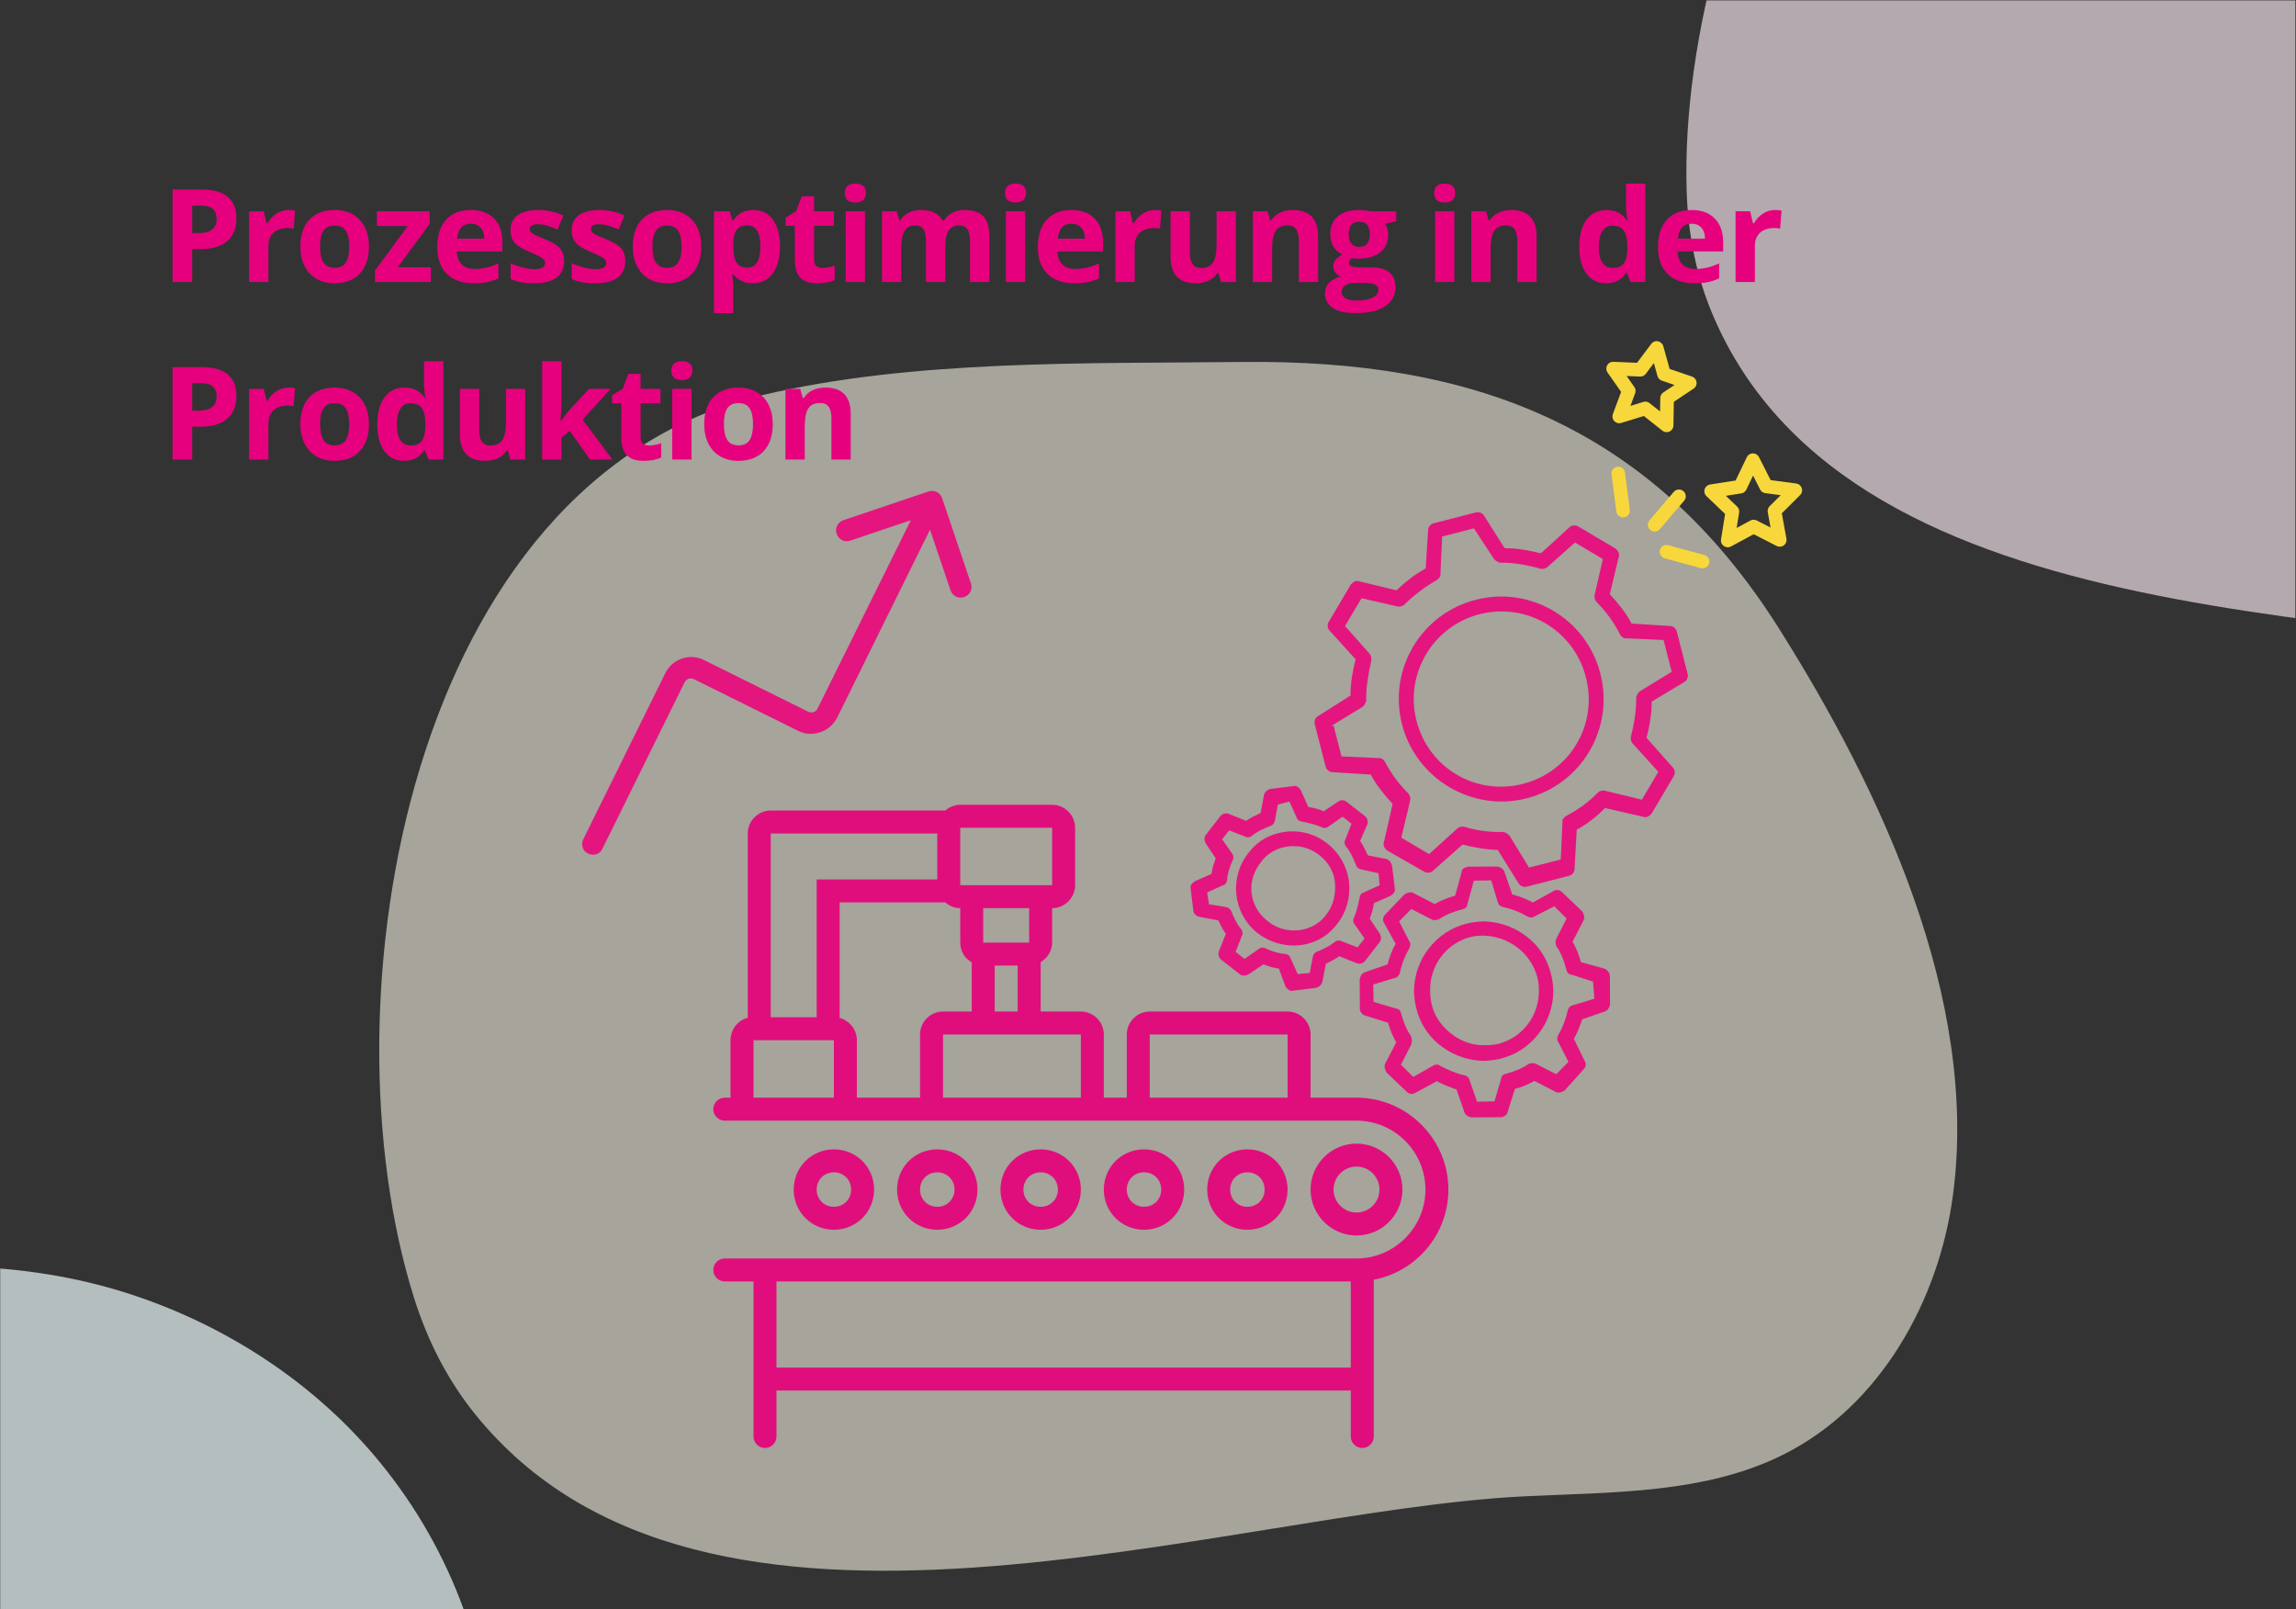 <svg xmlns="http://www.w3.org/2000/svg" xmlns:xlink="http://www.w3.org/1999/xlink" width="1849" zoomAndPan="magnify" viewBox="0 0 1386.75 972" height="1296" preserveAspectRatio="xMidYMid meet" version="1.0"><rect x="0" y="0" width="1386.75" height="972" fill="#333333" stroke="none"/><defs><filter x="0%" y="0%" width="100%" height="100%" id="5585173855"><feColorMatrix values="0 0 0 0 1 0 0 0 0 1 0 0 0 0 1 0 0 0 1 0" color-interpolation-filters="sRGB"/></filter><g/><clipPath id="e22690769d"><path d="M 918 0.086 L 1386.5 0.086 L 1386.5 604 L 918 604 Z M 918 0.086 " clip-rule="nonzero"/></clipPath><mask id="242f1c49da"><g filter="url(#5585173855)"><rect x="-138.675" width="1664.1" fill="#000000" y="-97.2" height="1166.4" fill-opacity="0.639"/></g></mask><clipPath id="5a0b7aa8d5"><path d="M 100 0.086 L 468.5 0.086 L 468.5 427 L 100 427 Z M 100 0.086 " clip-rule="nonzero"/></clipPath><clipPath id="0f2d902dfc"><path d="M 812.523 680.484 L -64.219 262.574 L 303.348 -508.555 L 1180.09 -90.645 Z M 812.523 680.484 " clip-rule="nonzero"/></clipPath><clipPath id="533b0c7208"><path d="M -63.902 262.727 L 812.84 680.633 L 1180.406 -90.492 L 303.664 -508.402 Z M -63.902 262.727 " clip-rule="nonzero"/></clipPath><clipPath id="8da3b328bf"><rect x="0" width="469" y="0" height="604"/></clipPath><clipPath id="c53461d951"><path d="M 174 132 L 1254 132 L 1254 971.91 L 174 971.91 Z M 174 132 " clip-rule="nonzero"/></clipPath><mask id="3c4b99b1c4"><g filter="url(#5585173855)"><rect x="-138.675" width="1664.1" fill="#000000" y="-97.2" height="1166.4" fill-opacity="0.569"/></g></mask><clipPath id="4964914b8b"><path d="M 55 86 L 1009 86 L 1009 817 L 55 817 Z M 55 86 " clip-rule="nonzero"/></clipPath><clipPath id="8a76326c5a"><path d="M 936 1011.609 L -44.949 843.492 L 103.023 -19.918 L 1083.973 148.199 Z M 936 1011.609 " clip-rule="nonzero"/></clipPath><clipPath id="cd83ef4f3e"><path d="M -45.215 843.449 L 935.734 1011.566 L 1083.707 148.152 L 102.758 -19.965 Z M -45.215 843.449 " clip-rule="nonzero"/></clipPath><clipPath id="4805f6e965"><rect x="0" width="1080" y="0" height="840"/></clipPath><clipPath id="0de8718485"><path d="M 351 296 L 587 296 L 587 517 L 351 517 Z M 351 296 " clip-rule="nonzero"/></clipPath><clipPath id="6cdafc856c"><path d="M 307.188 382.539 L 567.238 294.656 L 613.344 431.074 L 353.293 518.961 Z M 307.188 382.539 " clip-rule="nonzero"/></clipPath><clipPath id="de2ecebe3e"><path d="M 307.188 382.539 L 567.238 294.656 L 613.344 431.074 L 353.293 518.961 Z M 307.188 382.539 " clip-rule="nonzero"/></clipPath><clipPath id="d721bd99aa"><path d="M 430.816 486.086 L 874.816 486.086 L 874.816 874.586 L 430.816 874.586 Z M 430.816 486.086 " clip-rule="nonzero"/></clipPath><clipPath id="b7a070d677"><path d="M 793 309 L 1020 309 L 1020 536 L 793 536 Z M 793 309 " clip-rule="nonzero"/></clipPath><clipPath id="351e3bf619"><path d="M 1077.172 633.016 L 762.57 713.566 L 673.09 364.094 L 987.691 283.539 Z M 1077.172 633.016 " clip-rule="nonzero"/></clipPath><clipPath id="c60fe7a7f2"><path d="M 1077.172 633.016 L 762.57 713.566 L 673.09 364.094 L 987.691 283.539 Z M 1077.172 633.016 " clip-rule="nonzero"/></clipPath><clipPath id="0acb19f571"><path d="M 844 360 L 969 360 L 969 485 L 844 485 Z M 844 360 " clip-rule="nonzero"/></clipPath><clipPath id="d4456a5f55"><path d="M 1077.172 633.016 L 762.57 713.566 L 673.09 364.094 L 987.691 283.539 Z M 1077.172 633.016 " clip-rule="nonzero"/></clipPath><clipPath id="854e773bb4"><path d="M 1077.172 633.016 L 762.57 713.566 L 673.09 364.094 L 987.691 283.539 Z M 1077.172 633.016 " clip-rule="nonzero"/></clipPath><clipPath id="08aa38b01d"><path d="M 821 523 L 973 523 L 973 675 L 821 675 Z M 821 523 " clip-rule="nonzero"/></clipPath><clipPath id="7b8167b518"><path d="M 1077.172 633.016 L 762.57 713.566 L 673.09 364.094 L 987.691 283.539 Z M 1077.172 633.016 " clip-rule="nonzero"/></clipPath><clipPath id="3fed2ecf54"><path d="M 1077.172 633.016 L 762.57 713.566 L 673.09 364.094 L 987.691 283.539 Z M 1077.172 633.016 " clip-rule="nonzero"/></clipPath><clipPath id="3007a36964"><path d="M 854 556 L 939 556 L 939 641 L 854 641 Z M 854 556 " clip-rule="nonzero"/></clipPath><clipPath id="4150aeebf5"><path d="M 1077.172 633.016 L 762.57 713.566 L 673.09 364.094 L 987.691 283.539 Z M 1077.172 633.016 " clip-rule="nonzero"/></clipPath><clipPath id="8bd919d9eb"><path d="M 1077.172 633.016 L 762.57 713.566 L 673.09 364.094 L 987.691 283.539 Z M 1077.172 633.016 " clip-rule="nonzero"/></clipPath><clipPath id="a98970d937"><path d="M 719 474 L 843 474 L 843 599 L 719 599 Z M 719 474 " clip-rule="nonzero"/></clipPath><clipPath id="bc4dcf20cf"><path d="M 1077.172 633.016 L 762.57 713.566 L 673.09 364.094 L 987.691 283.539 Z M 1077.172 633.016 " clip-rule="nonzero"/></clipPath><clipPath id="82cd633435"><path d="M 1077.172 633.016 L 762.57 713.566 L 673.09 364.094 L 987.691 283.539 Z M 1077.172 633.016 " clip-rule="nonzero"/></clipPath><clipPath id="f63c8e0a41"><path d="M 746 502 L 816 502 L 816 572 L 746 572 Z M 746 502 " clip-rule="nonzero"/></clipPath><clipPath id="3073628fbd"><path d="M 1077.172 633.016 L 762.57 713.566 L 673.09 364.094 L 987.691 283.539 Z M 1077.172 633.016 " clip-rule="nonzero"/></clipPath><clipPath id="7c2441b036"><path d="M 1077.172 633.016 L 762.57 713.566 L 673.09 364.094 L 987.691 283.539 Z M 1077.172 633.016 " clip-rule="nonzero"/></clipPath><clipPath id="dc73dd0788"><path d="M 0 665 L 397 665 L 397 971.91 L 0 971.91 Z M 0 665 " clip-rule="nonzero"/></clipPath><mask id="3e2a00b8fb"><g filter="url(#5585173855)"><rect x="-138.675" width="1664.1" fill="#000000" y="-97.2" height="1166.4" fill-opacity="0.71"/></g></mask><clipPath id="ad81e1d6c6"><path d="M 0 99 L 297 99 L 297 306.91 L 0 306.91 Z M 0 99 " clip-rule="nonzero"/></clipPath><clipPath id="317d94fc91"><path d="M -302.52 899.887 L -515.137 214.352 L 191.176 -4.707 L 403.789 680.828 Z M -302.52 899.887 " clip-rule="nonzero"/></clipPath><clipPath id="94db474114"><path d="M -302.52 899.887 L -515.137 214.352 L 191.176 -4.707 L 403.789 680.828 Z M -302.52 899.887 " clip-rule="nonzero"/></clipPath><clipPath id="4f6de6c4ea"><rect x="0" width="397" y="0" height="307"/></clipPath><clipPath id="21ade34971"><path d="M 917 267 L 992 267 L 992 376 L 917 376 Z M 917 267 " clip-rule="nonzero"/></clipPath><clipPath id="4036d12d8c"><path d="M 983.125 192.234 L 1110.41 286.266 L 1044.453 375.547 L 917.168 281.516 Z M 983.125 192.234 " clip-rule="nonzero"/></clipPath><clipPath id="7ab8cf1360"><path d="M 547.203 -129.793 L 1110.031 285.988 L 799.867 705.848 L 237.035 290.066 Z M 547.203 -129.793 " clip-rule="nonzero"/></clipPath><clipPath id="25b72364ea"><path d="M 547.203 -129.793 L 1110.031 285.988 L 799.867 705.848 L 237.035 290.066 Z M 547.203 -129.793 " clip-rule="nonzero"/></clipPath><clipPath id="41d35c5dc0"><path d="M 917 367 L 965 367 L 965 376 L 917 376 Z M 917 367 " clip-rule="nonzero"/></clipPath><clipPath id="7c8869766f"><path d="M 983.125 192.234 L 1110.41 286.266 L 1044.453 375.547 L 917.168 281.516 Z M 983.125 192.234 " clip-rule="nonzero"/></clipPath><clipPath id="a6ce38c068"><path d="M 547.203 -129.793 L 1110.031 285.988 L 799.867 705.848 L 237.035 290.066 Z M 547.203 -129.793 " clip-rule="nonzero"/></clipPath><clipPath id="b460042c43"><path d="M 547.203 -129.793 L 1110.031 285.988 L 799.867 705.848 L 237.035 290.066 Z M 547.203 -129.793 " clip-rule="nonzero"/></clipPath><clipPath id="0411f54c0a"><path d="M 955 341 L 984 341 L 984 371 L 955 371 Z M 955 341 " clip-rule="nonzero"/></clipPath><clipPath id="8b6872feac"><path d="M 983.125 192.234 L 1110.41 286.266 L 1044.453 375.547 L 917.168 281.516 Z M 983.125 192.234 " clip-rule="nonzero"/></clipPath><clipPath id="3a56d96aca"><path d="M 547.203 -129.793 L 1110.031 285.988 L 799.867 705.848 L 237.035 290.066 Z M 547.203 -129.793 " clip-rule="nonzero"/></clipPath><clipPath id="69e2d5793f"><path d="M 547.203 -129.793 L 1110.031 285.988 L 799.867 705.848 L 237.035 290.066 Z M 547.203 -129.793 " clip-rule="nonzero"/></clipPath><clipPath id="93fd67f387"><path d="M 973 281 L 985 281 L 985 313 L 973 313 Z M 973 281 " clip-rule="nonzero"/></clipPath><clipPath id="d39ea5aeec"><path d="M 983.125 192.234 L 1110.41 286.266 L 1044.453 375.547 L 917.168 281.516 Z M 983.125 192.234 " clip-rule="nonzero"/></clipPath><clipPath id="c805d8ecaf"><path d="M 547.203 -129.793 L 1110.031 285.988 L 799.867 705.848 L 237.035 290.066 Z M 547.203 -129.793 " clip-rule="nonzero"/></clipPath><clipPath id="c6f0895f87"><path d="M 547.203 -129.793 L 1110.031 285.988 L 799.867 705.848 L 237.035 290.066 Z M 547.203 -129.793 " clip-rule="nonzero"/></clipPath><clipPath id="6d37ee85a8"><path d="M 1002 329 L 1033 329 L 1033 344 L 1002 344 Z M 1002 329 " clip-rule="nonzero"/></clipPath><clipPath id="2c17d19132"><path d="M 983.125 192.234 L 1110.41 286.266 L 1044.453 375.547 L 917.168 281.516 Z M 983.125 192.234 " clip-rule="nonzero"/></clipPath><clipPath id="2d68e73fd0"><path d="M 547.203 -129.793 L 1110.031 285.988 L 799.867 705.848 L 237.035 290.066 Z M 547.203 -129.793 " clip-rule="nonzero"/></clipPath><clipPath id="7f5d2d5666"><path d="M 547.203 -129.793 L 1110.031 285.988 L 799.867 705.848 L 237.035 290.066 Z M 547.203 -129.793 " clip-rule="nonzero"/></clipPath><clipPath id="709bf4a1a2"><path d="M 995 295 L 1019 295 L 1019 322 L 995 322 Z M 995 295 " clip-rule="nonzero"/></clipPath><clipPath id="8292f5c525"><path d="M 983.125 192.234 L 1110.41 286.266 L 1044.453 375.547 L 917.168 281.516 Z M 983.125 192.234 " clip-rule="nonzero"/></clipPath><clipPath id="ede9929213"><path d="M 547.203 -129.793 L 1110.031 285.988 L 799.867 705.848 L 237.035 290.066 Z M 547.203 -129.793 " clip-rule="nonzero"/></clipPath><clipPath id="25d6e40396"><path d="M 547.203 -129.793 L 1110.031 285.988 L 799.867 705.848 L 237.035 290.066 Z M 547.203 -129.793 " clip-rule="nonzero"/></clipPath><clipPath id="ffa4bc65ec"><path d="M 1029 273 L 1089 273 L 1089 331 L 1029 331 Z M 1029 273 " clip-rule="nonzero"/></clipPath><clipPath id="e26f6a6744"><path d="M 983.125 192.234 L 1110.41 286.266 L 1044.453 375.547 L 917.168 281.516 Z M 983.125 192.234 " clip-rule="nonzero"/></clipPath><clipPath id="0e114524a9"><path d="M 547.203 -129.793 L 1110.031 285.988 L 799.867 705.848 L 237.035 290.066 Z M 547.203 -129.793 " clip-rule="nonzero"/></clipPath><clipPath id="da445ebc79"><path d="M 547.203 -129.793 L 1110.031 285.988 L 799.867 705.848 L 237.035 290.066 Z M 547.203 -129.793 " clip-rule="nonzero"/></clipPath><clipPath id="9dd79ddc4d"><path d="M 970 206 L 1025 206 L 1025 262 L 970 262 Z M 970 206 " clip-rule="nonzero"/></clipPath><clipPath id="8c2389df83"><path d="M 983.125 192.234 L 1110.41 286.266 L 1044.453 375.547 L 917.168 281.516 Z M 983.125 192.234 " clip-rule="nonzero"/></clipPath><clipPath id="7075305957"><path d="M 547.203 -129.793 L 1110.031 285.988 L 799.867 705.848 L 237.035 290.066 Z M 547.203 -129.793 " clip-rule="nonzero"/></clipPath><clipPath id="e0035919c0"><path d="M 547.203 -129.793 L 1110.031 285.988 L 799.867 705.848 L 237.035 290.066 Z M 547.203 -129.793 " clip-rule="nonzero"/></clipPath></defs><g clip-path="url(#e22690769d)"><g mask="url(#242f1c49da)"><g transform="matrix(1, 0, 0, 1, 918, -0)"><g clip-path="url(#8da3b328bf)"><g clip-path="url(#5a0b7aa8d5)"><g clip-path="url(#0f2d902dfc)"><g clip-path="url(#533b0c7208)"><path fill="#feecf4" d="M 116.652 190.574 C 107.18 168.348 101.547 143.27 100.707 114.93 C 95.289 -67.941 228.113 -349.855 442.516 -340.852 C 533.641 -337.027 632.141 -306.586 719.875 -282.863 C 851.363 -247.309 941.789 -181.492 982.035 -45.559 C 1013.961 62.281 1036.25 196.176 990.121 303.23 C 965.094 361.328 914.891 411.191 852.766 423.191 C 801.59 433.074 749.496 417.102 698.699 405.426 C 525.367 365.594 201.258 389.062 116.652 190.574 " fill-opacity="1" fill-rule="nonzero"/></g></g></g></g></g></g></g><g clip-path="url(#c53461d951)"><g mask="url(#3c4b99b1c4)"><g transform="matrix(1, 0, 0, 1, 174, 132)"><g clip-path="url(#4805f6e965)"><g clip-path="url(#4964914b8b)"><g clip-path="url(#8a76326c5a)"><g clip-path="url(#cd83ef4f3e)"><path fill="#fdfaea" d="M 112.785 721.938 C 97.258 702.641 84.727 679.465 76.012 651.73 C 19.793 472.773 72.359 157.551 286.316 106.691 C 377.25 85.074 482.863 87.668 575.992 86.633 C 715.566 85.082 823.055 124.836 900.57 247.77 C 962.055 345.297 1021.289 471.223 1005.578 589.723 C 997.059 654.031 961.418 717.23 903.488 746.383 C 855.766 770.395 799.941 769.148 746.598 771.781 C 564.57 780.77 251.445 894.246 112.785 721.938 " fill-opacity="1" fill-rule="nonzero"/></g></g></g></g></g></g></g><g clip-path="url(#0de8718485)"><g clip-path="url(#6cdafc856c)"><g clip-path="url(#de2ecebe3e)"><path fill="#e4157f" d="M 560.781 296.836 L 509.422 314.195 C 505.93 315.375 504.164 318.953 505.348 322.449 C 506.527 325.945 510.105 327.719 513.598 326.539 L 550.164 314.18 L 493.832 427.902 C 492.746 430.105 490.281 430.938 488.082 429.848 L 425.113 398.625 C 416.59 394.402 406.113 397.941 401.898 406.473 L 352.297 506.914 C 350.668 510.219 351.988 514.129 355.219 515.559 C 358.52 517.195 362.422 515.875 363.848 512.641 L 413.449 412.199 C 414.535 409.996 417 409.164 419.199 410.254 L 482.168 441.477 C 486.566 443.656 491.164 443.707 495.477 442.25 C 499.793 440.793 503.344 437.758 505.586 433.559 L 561.711 319.906 L 574.09 356.531 C 575.273 360.031 578.848 361.805 582.34 360.621 C 585.832 359.441 587.598 355.867 586.414 352.367 L 569.031 300.926 C 567.848 297.43 564.273 295.656 560.781 296.836 Z M 560.781 296.836 " fill-opacity="1" fill-rule="nonzero"/></g></g></g><g clip-path="url(#d721bd99aa)"><path fill="#e00e7c" d="M 819.312 662.992 L 791.562 662.992 L 791.562 624.836 C 791.562 617.207 785.32 610.961 777.688 610.961 L 694.438 610.961 C 686.809 610.961 680.562 617.207 680.562 624.836 L 680.562 662.992 L 666.691 662.992 L 666.691 624.836 C 666.691 617.207 660.445 610.961 652.816 610.961 L 628.535 610.961 L 628.535 581.133 C 632.695 578.703 635.473 574.195 635.473 569.336 L 635.473 548.523 C 643.102 548.523 649.348 542.281 649.348 534.648 L 649.348 499.961 C 649.348 492.332 643.102 486.086 635.473 486.086 L 579.973 486.086 C 576.504 486.086 573.383 487.477 570.953 489.555 L 465.504 489.555 C 457.875 489.555 451.629 495.801 451.629 503.43 L 451.629 614.777 C 445.734 616.164 441.223 621.715 441.223 628.305 L 441.223 662.992 L 437.754 662.992 C 433.938 662.992 430.816 666.117 430.816 669.93 C 430.816 673.746 433.938 676.867 437.754 676.867 L 819.312 676.867 C 842.207 676.867 860.938 695.602 860.938 718.492 C 860.938 741.387 842.207 760.117 819.312 760.117 L 437.754 760.117 C 433.938 760.117 430.816 763.242 430.816 767.055 C 430.816 770.871 433.938 773.992 437.754 773.992 L 455.098 773.992 L 455.098 867.648 C 455.098 871.465 458.219 874.586 462.035 874.586 C 465.852 874.586 468.973 871.465 468.973 867.648 L 468.973 839.898 L 815.844 839.898 L 815.844 867.648 C 815.844 871.465 818.965 874.586 822.781 874.586 C 826.598 874.586 829.719 871.465 829.719 867.648 L 829.719 772.953 C 855.387 768.098 874.812 745.551 874.812 718.492 C 874.812 687.969 849.836 662.992 819.312 662.992 Z M 579.973 499.961 L 635.473 499.961 L 635.473 534.648 L 579.973 534.648 Z M 593.848 569.336 L 593.848 548.523 L 621.598 548.523 L 621.598 569.336 Z M 614.66 583.211 L 614.66 610.961 L 600.785 610.961 L 600.785 583.211 Z M 465.504 503.43 L 566.098 503.43 L 566.098 531.18 L 493.254 531.18 L 493.254 614.43 L 465.504 614.43 Z M 503.66 662.992 L 455.098 662.992 L 455.098 628.305 L 503.66 628.305 Z M 555.691 624.836 L 555.691 662.992 L 517.535 662.992 L 517.535 628.305 C 517.535 621.715 513.027 616.512 507.129 614.777 L 507.129 545.055 L 570.953 545.055 C 573.383 547.137 576.504 548.523 579.973 548.523 L 579.973 569.336 C 579.973 574.539 582.746 579.051 586.91 581.133 L 586.91 610.961 L 569.566 610.961 C 561.934 610.961 555.691 617.207 555.691 624.836 Z M 652.816 662.992 L 569.566 662.992 L 569.566 624.836 L 652.816 624.836 Z M 777.688 662.992 L 694.438 662.992 L 694.438 624.836 L 777.688 624.836 Z M 815.844 826.023 L 468.973 826.023 L 468.973 773.992 L 815.844 773.992 Z M 815.844 826.023 " fill-opacity="1" fill-rule="nonzero"/></g><path fill="#e00e7c" d="M 847.062 718.492 C 847.062 703.23 834.574 690.742 819.312 690.742 C 804.051 690.742 791.562 703.23 791.562 718.492 C 791.562 733.758 804.051 746.242 819.312 746.242 C 834.574 746.242 847.062 733.758 847.062 718.492 Z M 805.438 718.492 C 805.438 710.863 811.68 704.617 819.312 704.617 C 826.945 704.617 833.188 710.863 833.188 718.492 C 833.188 726.125 826.945 732.367 819.312 732.367 C 811.68 732.367 805.438 726.125 805.438 718.492 Z M 805.438 718.492 " fill-opacity="1" fill-rule="nonzero"/><path fill="#e00e7c" d="M 777.688 718.492 C 777.688 704.965 766.934 694.211 753.406 694.211 C 739.879 694.211 729.125 704.965 729.125 718.492 C 729.125 732.023 739.879 742.773 753.406 742.773 C 766.934 742.773 777.688 732.023 777.688 718.492 Z M 743 718.492 C 743 712.598 747.512 708.086 753.406 708.086 C 759.305 708.086 763.812 712.598 763.812 718.492 C 763.812 724.391 759.305 728.898 753.406 728.898 C 747.512 728.898 743 724.391 743 718.492 Z M 743 718.492 " fill-opacity="1" fill-rule="nonzero"/><path fill="#e00e7c" d="M 715.25 718.492 C 715.25 704.965 704.5 694.211 690.969 694.211 C 677.441 694.211 666.691 704.965 666.691 718.492 C 666.691 732.023 677.441 742.773 690.969 742.773 C 704.5 742.773 715.25 732.023 715.25 718.492 Z M 680.562 718.492 C 680.562 712.598 685.074 708.086 690.969 708.086 C 696.867 708.086 701.375 712.598 701.375 718.492 C 701.375 724.391 696.867 728.898 690.969 728.898 C 685.074 728.898 680.562 724.391 680.562 718.492 Z M 680.562 718.492 " fill-opacity="1" fill-rule="nonzero"/><path fill="#e00e7c" d="M 652.816 718.492 C 652.816 704.965 642.062 694.211 628.535 694.211 C 615.004 694.211 604.254 704.965 604.254 718.492 C 604.254 732.023 615.004 742.773 628.535 742.773 C 642.062 742.773 652.816 732.023 652.816 718.492 Z M 618.129 718.492 C 618.129 712.598 622.637 708.086 628.535 708.086 C 634.43 708.086 638.941 712.598 638.941 718.492 C 638.941 724.391 634.43 728.898 628.535 728.898 C 622.637 728.898 618.129 724.391 618.129 718.492 Z M 618.129 718.492 " fill-opacity="1" fill-rule="nonzero"/><path fill="#e00e7c" d="M 590.379 718.492 C 590.379 704.965 579.625 694.211 566.098 694.211 C 552.57 694.211 541.816 704.965 541.816 718.492 C 541.816 732.023 552.57 742.773 566.098 742.773 C 579.625 742.773 590.379 732.023 590.379 718.492 Z M 555.691 718.492 C 555.691 712.598 560.199 708.086 566.098 708.086 C 571.992 708.086 576.504 712.598 576.504 718.492 C 576.504 724.391 571.992 728.898 566.098 728.898 C 560.199 728.898 555.691 724.391 555.691 718.492 Z M 555.691 718.492 " fill-opacity="1" fill-rule="nonzero"/><path fill="#e00e7c" d="M 527.941 718.492 C 527.941 704.965 517.188 694.211 503.66 694.211 C 490.133 694.211 479.379 704.965 479.379 718.492 C 479.379 732.023 490.133 742.773 503.66 742.773 C 517.188 742.773 527.941 732.023 527.941 718.492 Z M 493.254 718.492 C 493.254 712.598 497.762 708.086 503.66 708.086 C 509.559 708.086 514.066 712.598 514.066 718.492 C 514.066 724.391 509.559 728.898 503.66 728.898 C 497.762 728.898 493.254 724.391 493.254 718.492 Z M 493.254 718.492 " fill-opacity="1" fill-rule="nonzero"/><g clip-path="url(#b7a070d677)"><g clip-path="url(#351e3bf619)"><g clip-path="url(#c60fe7a7f2)"><path fill="#e4157f" d="M 804.613 466.359 L 827.918 467.836 C 831.453 474.379 836 480.035 841.129 485.547 L 835.879 508.605 C 835.164 510.648 836.191 512.246 837.801 513.695 L 860.301 526.543 C 861.762 527.41 864.238 527.398 865.684 525.785 L 883.352 510.098 C 890.645 511.953 897.785 513.223 904.629 513.332 L 917.273 533.668 C 918.301 535.266 920.344 535.984 922.09 535.539 L 947.676 528.988 C 949.422 528.539 950.867 526.93 951 525.035 L 952.316 501.125 C 958.848 497.59 964.496 493.043 969.418 488.059 L 992.453 493.328 C 994.496 494.047 996.094 493.016 997.539 491.406 L 1010.945 468.742 C 1011.809 467.281 1011.793 464.801 1010.184 463.352 L 994.5 445.656 C 996.348 438.359 997.617 431.211 997.574 423.777 L 1017.449 411.863 C 1019.043 410.836 1019.762 408.793 1019.312 407.043 L 1012.754 381.43 C 1012.309 379.684 1010.695 378.234 1008.805 378.098 L 985.5 376.621 C 981.965 370.082 977.418 364.422 972.289 358.91 L 977.688 336.438 C 978.402 334.391 977.375 332.793 975.766 331.344 L 953.117 317.914 C 951.656 317.047 949.18 317.059 947.734 318.672 L 930.645 334.215 C 923.355 332.359 916.211 331.086 908.785 331.125 L 896.293 311.371 C 895.266 309.773 893.223 309.055 891.477 309.5 L 865.891 316.055 C 864.145 316.5 862.699 318.109 862.566 320.008 L 861.102 343.336 C 854.57 346.867 848.922 351.418 843.418 356.547 L 820.965 351.129 C 818.922 350.414 817.324 351.441 815.879 353.051 L 802.473 375.715 C 801.609 377.18 801.621 379.656 803.234 381.105 L 818.77 398.219 C 816.918 405.516 815.652 412.664 815.695 420.098 L 795.969 432.594 C 794.371 433.621 793.656 435.668 794.105 437.414 L 800.664 463.031 C 801.109 464.777 802.719 466.227 804.613 466.359 Z M 803.723 438.672 L 823.016 426.91 C 824.031 426.027 824.895 424.566 825.18 423.254 C 824.984 415.238 826.535 406.777 828.238 398.898 C 828.52 397.582 828.074 395.836 827.191 394.82 L 812.387 378.141 L 822.336 361.324 L 844.059 366.309 C 845.371 366.594 847.113 366.148 848.129 365.266 C 854.062 359.406 860.297 354.707 867.84 350.293 C 869.438 349.266 870.301 347.801 870.004 346.637 L 871.035 324.043 L 890.223 319.129 L 902.418 337.719 C 903.301 338.734 904.762 339.602 906.074 339.883 C 914.078 339.695 922.535 341.254 930.555 343.543 C 931.867 343.824 933.613 343.379 934.625 342.5 L 951.281 327.688 L 968.086 337.652 L 963.117 359.398 C 962.836 360.711 963.281 362.457 964.164 363.473 C 970.023 369.418 974.719 375.66 978.551 383.363 C 979.578 384.961 981.039 385.828 982.203 385.527 L 1004.777 386.574 L 1009.695 405.785 L 990.402 417.551 C 989.387 418.43 988.523 419.891 988.238 421.203 C 988.434 429.219 986.883 437.68 985.031 444.98 C 984.75 446.293 985.195 448.039 986.074 449.055 L 1001.609 466.168 L 991.664 482.984 L 969.211 477.566 C 967.898 477.281 966.152 477.73 965.141 478.609 C 959.785 484.32 952.973 489.168 945.859 492.852 C 944.262 493.879 943.398 495.344 943.695 496.508 L 942.668 519.102 L 923.477 524.016 L 911.715 504.695 C 910.832 503.68 909.371 502.812 908.059 502.527 C 900.055 502.719 891.75 501.742 884.309 499.305 C 882.996 499.02 881.25 499.469 880.238 500.348 L 863.148 515.891 L 846.348 505.926 L 851.746 483.449 C 852.027 482.137 851.582 480.391 850.703 479.375 C 844.844 473.43 840.145 467.188 836.465 460.066 C 835.434 458.469 833.973 457.602 832.809 457.898 L 810.234 456.855 L 805.465 438.227 Z M 803.723 438.672 " fill-opacity="1" fill-rule="nonzero"/></g></g></g><g clip-path="url(#0acb19f571)"><g clip-path="url(#d4456a5f55)"><g clip-path="url(#854e773bb4)"><path fill="#e4157f" d="M 922.062 482.195 C 955.211 473.707 975.102 440.078 966.605 406.895 C 958.109 373.707 924.5 353.777 891.355 362.262 C 858.207 370.75 838.316 404.379 846.812 437.566 C 855.16 470.168 888.918 490.68 922.062 482.195 Z M 893.59 370.996 C 922.086 363.699 950.578 380.598 957.883 409.125 C 965.188 437.652 948.32 466.164 919.828 473.461 C 891.332 480.758 862.84 463.859 855.535 435.332 C 848.23 406.805 865.68 378.145 893.59 370.996 Z M 893.59 370.996 " fill-opacity="1" fill-rule="nonzero"/></g></g></g><g clip-path="url(#08aa38b01d)"><g clip-path="url(#7b8167b518)"><g clip-path="url(#3fed2ecf54)"><path fill="#e4157f" d="M 968.832 584.984 L 954.828 581.125 C 953.785 577.051 952.012 572.543 949.805 568.766 L 956.426 555.902 C 957.293 554.441 956.695 552.113 955.668 550.516 L 943.367 538.773 C 941.754 537.328 939.863 537.191 938.266 538.219 L 925.785 545.137 C 922.133 542.973 918.047 541.535 913.383 540.25 L 908.641 526.574 C 908.191 524.828 906 523.527 904.109 523.391 L 886.781 523.488 L 885.617 523.785 C 883.875 524.23 882.859 525.109 882.727 527.008 L 878.879 541.02 C 874.809 542.062 870.305 543.836 866.531 546.043 L 853.68 539.406 C 852.219 538.539 849.891 539.137 848.297 540.164 L 836.578 552.469 C 835.129 554.082 834.996 555.977 836.023 557.574 L 842.941 570.07 C 840.781 573.727 839.348 577.816 838.066 582.488 L 824.406 587.223 C 822.664 587.672 821.367 589.863 821.23 591.762 L 821.336 609.105 C 821.199 611 822.961 613.031 824.27 613.312 L 838.422 617.758 C 839.465 621.832 841.09 625.758 843.297 629.535 L 836.676 642.398 C 835.809 643.859 836.406 646.188 837.434 647.785 L 849.734 659.523 C 851.348 660.973 853.238 661.109 854.836 660.078 L 867.898 653.012 C 871.551 655.18 875.637 656.613 879.719 658.051 L 884.461 671.727 C 884.91 673.473 887.102 674.773 888.992 674.906 L 906.32 674.812 C 908.215 674.949 910.242 673.188 910.523 671.875 L 914.953 657.715 C 919.023 656.672 922.945 655.047 926.719 652.84 L 939.57 659.477 C 941.031 660.344 943.359 659.746 944.953 658.719 L 956.523 645.828 C 957.973 644.219 958.105 642.324 957.078 640.727 L 950.594 627.496 C 952.754 623.84 954.188 619.754 955.617 615.664 L 969.277 610.926 C 971.02 610.48 972.316 608.285 972.453 606.391 L 972.348 589.047 C 971.902 587.301 970.871 585.703 968.832 584.984 Z M 962.969 603.234 L 949.742 607.242 C 948 607.688 947.133 609.152 946.852 610.465 C 945.719 615.719 943.852 620.539 941.258 624.926 C 940.395 626.387 940.258 628.281 941.137 629.297 L 947.324 641.359 L 939.945 648.832 L 927.824 642.633 C 926.363 641.766 924.617 642.211 923.453 642.512 C 919.25 645.449 914.164 647.371 909.512 648.562 C 907.77 649.008 906.754 649.887 906.621 651.785 L 902.621 665.215 L 892.141 665.418 L 887.551 652.324 C 887.102 650.578 885.641 649.711 884.328 649.426 C 879.078 648.289 874.844 646.27 869.879 643.82 C 869 642.805 867.105 642.668 865.512 643.699 L 853.613 650.469 L 846.145 643.074 L 852.332 630.945 C 853.047 628.898 852.75 627.734 852.301 625.988 C 849.363 621.777 847.441 616.688 846.25 612.031 C 845.801 610.281 844.922 609.266 843.027 609.133 L 829.609 605.125 L 829.402 594.629 L 842.629 590.625 C 844.371 590.176 845.238 588.715 845.52 587.402 C 846.652 582.148 848.52 577.328 851.113 572.941 C 851.977 571.48 852.113 569.586 851.23 568.57 L 845.047 556.504 L 852.426 549.031 L 864.547 555.234 C 866.008 556.102 867.754 555.652 868.918 555.355 C 873.121 552.418 878.207 550.496 883.441 549.156 C 885.184 548.711 886.199 547.828 886.332 545.934 L 890.18 531.922 L 900.664 531.719 L 904.672 544.961 C 905.121 546.707 906.582 547.574 907.895 547.859 C 913.141 548.996 917.957 550.863 922.34 553.465 C 923.801 554.332 925.695 554.465 926.711 553.586 L 938.758 547.398 L 946.227 554.793 L 940.039 566.922 C 939.176 568.387 939.621 570.133 939.918 571.297 C 942.855 575.508 944.781 580.598 946.121 585.836 C 946.57 587.582 947.449 588.598 949.344 588.734 L 962.18 592.891 Z M 962.969 603.234 " fill-opacity="1" fill-rule="nonzero"/></g></g></g><g clip-path="url(#3007a36964)"><g clip-path="url(#4150aeebf5)"><g clip-path="url(#8bd919d9eb)"><path fill="#e4157f" d="M 895.859 556.523 C 892.805 556.684 889.164 556.996 885.676 557.891 C 867.066 562.652 854.066 579.633 854.035 598.871 C 854.391 609.945 858.387 620.707 866.586 628.535 C 874.785 636.359 885.148 640.531 896.363 640.762 C 899.418 640.602 903.055 640.289 906.547 639.395 C 925.152 634.629 938.156 617.652 938.188 598.414 C 937.832 587.34 933.836 576.574 925.637 568.75 C 917.434 560.922 907.074 556.754 895.859 556.523 Z M 929.449 598.172 C 929.688 613.617 919.43 626.793 904.891 630.512 C 902.566 631.109 899.508 631.27 897.035 631.285 C 888.445 631.621 880.125 628.168 873.535 621.793 C 866.945 615.414 863.695 607.562 863.785 598.234 C 863.547 582.785 873.809 569.613 888.344 565.891 C 890.672 565.297 893.727 565.133 896.203 565.121 C 904.941 565.363 913.262 568.816 919.852 575.195 C 925.711 581.137 929.691 589.426 929.449 598.172 Z M 929.449 598.172 " fill-opacity="1" fill-rule="nonzero"/></g></g></g><g clip-path="url(#a98970d937)"><g clip-path="url(#bc4dcf20cf)"><g clip-path="url(#82cd633435)"><path fill="#e4157f" d="M 724.762 553.805 L 735.84 555.93 C 737.168 558.691 738.496 561.453 740.402 564.066 L 736.242 574.438 C 735.527 576.484 735.973 578.23 737.586 579.68 L 748.41 588.074 C 750.02 589.523 751.914 589.656 754.09 588.48 L 763.082 582.457 C 765.855 583.605 769.207 584.609 772.414 585.027 L 776.41 595.793 C 777.438 597.391 779.051 598.84 780.793 598.391 L 794.617 596.715 C 796.359 596.266 797.957 595.238 798.672 593.195 L 800.789 582.105 C 803.547 580.777 806.305 579.453 808.914 577.543 L 819.277 581.715 C 821.32 582.43 823.066 581.984 824.512 580.375 L 832.891 569.543 C 834.34 567.934 834.473 566.035 833.297 563.855 L 827.273 554.852 C 828.422 552.078 829.418 548.719 829.836 545.512 L 839.859 541.086 C 841.453 540.055 842.898 538.445 842.453 536.699 L 840.77 522.859 C 840.32 521.113 839.293 519.516 837.25 518.801 L 826.172 516.672 C 824.844 513.91 823.367 510.566 821.461 507.953 L 825.77 498.164 C 826.484 496.121 826.039 494.375 824.43 492.926 L 813.605 484.531 C 811.992 483.082 810.102 482.945 808.504 483.977 L 799.512 490 C 796.738 488.848 793.387 487.848 790.18 487.426 L 785.75 477.395 C 784.723 475.797 783.113 474.348 781.367 474.793 L 767.547 476.473 L 766.965 476.621 C 765.219 477.066 763.773 478.68 763.488 479.992 L 761.371 491.082 C 758.613 492.406 755.273 493.883 752.664 495.793 L 742.301 491.621 C 740.258 490.902 738.516 491.352 737.066 492.961 L 728.688 503.793 C 727.242 505.402 727.105 507.297 728.285 509.477 L 734.309 518.48 C 733.16 521.258 732.16 524.613 731.742 527.824 L 721.723 532.25 C 720.125 533.277 718.68 534.891 719.129 536.637 L 720.812 550.473 C 721.258 552.219 722.871 553.668 724.762 553.805 Z M 729.043 539.062 L 738.48 534.781 C 740.227 534.336 741.09 532.875 741.227 530.98 C 741.492 527.188 742.926 523.098 744.508 519.594 C 745.371 518.129 744.926 516.383 744.043 515.367 L 738.172 506.945 L 742.359 501.531 L 751.992 505.27 C 753.453 506.137 755.199 505.688 756.211 504.809 C 759.254 502.168 763.176 500.543 767.098 498.918 C 768.84 498.473 769.707 497.012 769.988 495.699 L 771.824 485.922 L 778.801 484.137 L 783.082 493.586 C 783.527 495.332 784.988 496.199 786.883 496.336 C 790.82 497.188 794.758 498.043 798.262 499.625 C 799.723 500.492 801.465 500.047 802.48 499.164 L 810.891 493.289 L 816.301 497.488 L 812.574 507.125 C 811.707 508.59 812.156 510.336 813.035 511.352 C 815.676 514.398 817.301 518.324 818.926 522.25 C 819.371 523.996 820.832 524.863 822.145 525.148 L 832.641 527.422 L 833.266 534.707 L 823.828 538.984 C 822.086 539.43 821.219 540.895 821.086 542.789 C 820.234 546.73 819.387 550.668 817.805 554.176 C 816.938 555.637 817.387 557.383 818.266 558.398 L 824.141 566.82 L 819.949 572.238 L 810.316 568.5 C 808.855 567.633 807.113 568.078 806.098 568.961 C 803.055 571.598 799.137 573.223 795.793 574.699 C 794.051 575.145 793.184 576.609 792.902 577.922 L 791.066 587.695 L 783.793 588.32 L 779.512 578.867 C 779.066 577.121 777.605 576.254 775.711 576.121 C 771.922 575.848 767.836 574.414 764.332 572.828 C 762.871 571.961 761.129 572.41 760.113 573.289 L 751.703 579.164 L 746.293 574.969 L 750.02 565.328 C 750.887 563.867 750.438 562.117 749.559 561.102 C 746.918 558.059 745.293 554.129 743.82 550.785 C 743.371 549.039 741.91 548.172 740.598 547.891 L 730.25 546.195 Z M 729.043 539.062 " fill-opacity="1" fill-rule="nonzero"/></g></g></g><g clip-path="url(#f63c8e0a41)"><g clip-path="url(#3073628fbd)"><g clip-path="url(#7c2441b036)"><path fill="#e4157f" d="M 789.652 570.07 C 797.211 568.133 803.012 564.168 807.637 558.02 C 813.273 550.992 815.836 541.652 814.766 532.621 C 813.691 523.59 809.129 515.453 802.105 509.809 C 793.473 502.711 782.395 500.586 771.93 503.266 C 764.367 505.203 758.566 509.168 753.945 515.316 C 742.238 530.098 744.699 551.801 759.473 563.527 C 767.957 570.039 779.184 572.75 789.652 570.07 Z M 761.551 520.812 C 764.727 516.277 769.512 513.191 774.746 511.852 C 782.305 509.914 790.758 511.473 797.051 516.684 C 802.465 520.883 805.848 526.84 806.324 533.543 C 806.801 540.242 805.383 546.809 801.195 552.227 C 798.02 556.762 793.23 559.848 787.996 561.188 C 780.438 563.121 771.984 561.566 765.691 556.352 C 754.137 547.523 752.586 531.793 761.551 520.812 Z M 761.551 520.812 " fill-opacity="1" fill-rule="nonzero"/></g></g></g><g fill="#e6007e" fill-opacity="1"><g transform="translate(97.2, 170.339)"><g><path d="M 18.875 -29.562 L 22.766 -29.562 C 26.398 -29.562 29.117 -30.281 30.922 -31.719 C 32.734 -33.156 33.641 -35.25 33.641 -38 C 33.641 -40.781 32.883 -42.832 31.375 -44.156 C 29.863 -45.477 27.488 -46.141 24.25 -46.141 L 18.875 -46.141 Z M 45.609 -38.422 C 45.609 -32.41 43.727 -27.812 39.969 -24.625 C 36.207 -21.445 30.867 -19.859 23.953 -19.859 L 18.875 -19.859 L 18.875 0 L 7.031 0 L 7.031 -55.844 L 24.859 -55.844 C 31.629 -55.844 36.781 -54.383 40.312 -51.469 C 43.844 -48.551 45.609 -44.203 45.609 -38.422 Z M 45.609 -38.422 "/></g></g></g><g fill="#e6007e" fill-opacity="1"><g transform="translate(144.355, 170.339)"><g><path d="M 29.938 -43.5 C 31.52 -43.5 32.832 -43.383 33.875 -43.156 L 33 -32.234 C 32.051 -32.484 30.906 -32.609 29.562 -32.609 C 25.844 -32.609 22.945 -31.656 20.875 -29.75 C 18.801 -27.844 17.766 -25.172 17.766 -21.734 L 17.766 0 L 6.109 0 L 6.109 -42.703 L 14.938 -42.703 L 16.656 -35.516 L 17.219 -35.516 C 18.551 -37.91 20.344 -39.836 22.594 -41.297 C 24.844 -42.766 27.289 -43.5 29.938 -43.5 Z M 29.938 -43.5 "/></g></g></g><g fill="#e6007e" fill-opacity="1"><g transform="translate(177.915, 170.339)"><g><path d="M 15.391 -21.422 C 15.391 -17.203 16.082 -14.008 17.469 -11.844 C 18.863 -9.676 21.125 -8.594 24.25 -8.594 C 27.352 -8.594 29.586 -9.664 30.953 -11.812 C 32.316 -13.969 33 -17.172 33 -21.422 C 33 -25.648 32.312 -28.82 30.938 -30.938 C 29.562 -33.051 27.305 -34.109 24.172 -34.109 C 21.066 -34.109 18.828 -33.055 17.453 -30.953 C 16.078 -28.848 15.391 -25.672 15.391 -21.422 Z M 44.922 -21.422 C 44.922 -14.473 43.086 -9.035 39.422 -5.109 C 35.754 -1.191 30.645 0.766 24.094 0.766 C 20 0.766 16.383 -0.129 13.25 -1.922 C 10.125 -3.723 7.719 -6.301 6.031 -9.656 C 4.352 -13.02 3.516 -16.941 3.516 -21.422 C 3.516 -28.398 5.332 -33.82 8.969 -37.688 C 12.613 -41.562 17.734 -43.5 24.328 -43.5 C 28.43 -43.5 32.047 -42.609 35.172 -40.828 C 38.305 -39.047 40.711 -36.484 42.391 -33.141 C 44.078 -29.805 44.922 -25.898 44.922 -21.422 Z M 44.922 -21.422 "/></g></g></g><g fill="#e6007e" fill-opacity="1"><g transform="translate(224.383, 170.339)"><g><path d="M 35.828 0 L 2.094 0 L 2.094 -6.875 L 21.891 -33.797 L 3.281 -33.797 L 3.281 -42.703 L 35.141 -42.703 L 35.141 -35.141 L 15.891 -8.906 L 35.828 -8.906 Z M 35.828 0 "/></g></g></g><g fill="#e6007e" fill-opacity="1"><g transform="translate(260.579, 170.339)"><g><path d="M 23.797 -35.219 C 21.328 -35.219 19.391 -34.43 17.984 -32.859 C 16.586 -31.297 15.785 -29.078 15.578 -26.203 L 31.922 -26.203 C 31.879 -29.078 31.129 -31.297 29.672 -32.859 C 28.223 -34.43 26.266 -35.219 23.797 -35.219 Z M 25.438 0.766 C 18.562 0.766 13.188 -1.129 9.312 -4.922 C 5.445 -8.723 3.516 -14.098 3.516 -21.047 C 3.516 -28.203 5.301 -33.734 8.875 -37.641 C 12.457 -41.547 17.406 -43.5 23.719 -43.5 C 29.75 -43.5 34.445 -41.781 37.812 -38.344 C 41.176 -34.906 42.859 -30.156 42.859 -24.094 L 42.859 -18.453 L 15.312 -18.453 C 15.438 -15.141 16.414 -12.551 18.25 -10.688 C 20.082 -8.832 22.656 -7.906 25.969 -7.906 C 28.539 -7.906 30.973 -8.172 33.266 -8.703 C 35.555 -9.242 37.953 -10.098 40.453 -11.266 L 40.453 -2.25 C 38.41 -1.227 36.227 -0.473 33.906 0.016 C 31.594 0.516 28.77 0.766 25.438 0.766 Z M 25.438 0.766 "/></g></g></g><g fill="#e6007e" fill-opacity="1"><g transform="translate(304.832, 170.339)"><g><path d="M 35.906 -12.688 C 35.906 -8.301 34.379 -4.961 31.328 -2.672 C 28.285 -0.379 23.738 0.766 17.688 0.766 C 14.582 0.766 11.93 0.551 9.734 0.125 C 7.547 -0.289 5.5 -0.906 3.594 -1.719 L 3.594 -11.344 C 5.758 -10.32 8.195 -9.469 10.906 -8.781 C 13.613 -8.094 16 -7.75 18.062 -7.75 C 22.289 -7.75 24.406 -8.973 24.406 -11.422 C 24.406 -12.336 24.125 -13.082 23.562 -13.656 C 23 -14.227 22.031 -14.875 20.656 -15.594 C 19.281 -16.32 17.445 -17.172 15.156 -18.141 C 11.875 -19.516 9.461 -20.785 7.922 -21.953 C 6.379 -23.129 5.258 -24.473 4.562 -25.984 C 3.863 -27.504 3.516 -29.367 3.516 -31.578 C 3.516 -35.379 4.984 -38.316 7.922 -40.391 C 10.867 -42.461 15.039 -43.5 20.438 -43.5 C 25.57 -43.5 30.57 -42.379 35.438 -40.141 L 31.922 -31.734 C 29.785 -32.648 27.785 -33.398 25.922 -33.984 C 24.066 -34.578 22.172 -34.875 20.234 -34.875 C 16.805 -34.875 15.094 -33.941 15.094 -32.078 C 15.094 -31.035 15.645 -30.129 16.75 -29.359 C 17.852 -28.598 20.273 -27.469 24.016 -25.969 C 27.359 -24.625 29.805 -23.363 31.359 -22.188 C 32.91 -21.02 34.055 -19.672 34.797 -18.141 C 35.535 -16.609 35.906 -14.789 35.906 -12.688 Z M 35.906 -12.688 "/></g></g></g><g fill="#e6007e" fill-opacity="1"><g transform="translate(341.752, 170.339)"><g><path d="M 35.906 -12.688 C 35.906 -8.301 34.379 -4.961 31.328 -2.672 C 28.285 -0.379 23.738 0.766 17.688 0.766 C 14.582 0.766 11.93 0.551 9.734 0.125 C 7.547 -0.289 5.5 -0.906 3.594 -1.719 L 3.594 -11.344 C 5.758 -10.32 8.195 -9.469 10.906 -8.781 C 13.613 -8.094 16 -7.75 18.062 -7.75 C 22.289 -7.75 24.406 -8.973 24.406 -11.422 C 24.406 -12.336 24.125 -13.082 23.562 -13.656 C 23 -14.227 22.031 -14.875 20.656 -15.594 C 19.281 -16.32 17.445 -17.172 15.156 -18.141 C 11.875 -19.516 9.461 -20.785 7.922 -21.953 C 6.379 -23.129 5.258 -24.473 4.562 -25.984 C 3.863 -27.504 3.516 -29.367 3.516 -31.578 C 3.516 -35.379 4.984 -38.316 7.922 -40.391 C 10.867 -42.461 15.039 -43.5 20.438 -43.5 C 25.57 -43.5 30.57 -42.379 35.438 -40.141 L 31.922 -31.734 C 29.785 -32.648 27.785 -33.398 25.922 -33.984 C 24.066 -34.578 22.172 -34.875 20.234 -34.875 C 16.805 -34.875 15.094 -33.941 15.094 -32.078 C 15.094 -31.035 15.645 -30.129 16.75 -29.359 C 17.852 -28.598 20.273 -27.469 24.016 -25.969 C 27.359 -24.625 29.805 -23.363 31.359 -22.188 C 32.91 -21.02 34.055 -19.672 34.797 -18.141 C 35.535 -16.609 35.906 -14.789 35.906 -12.688 Z M 35.906 -12.688 "/></g></g></g><g fill="#e6007e" fill-opacity="1"><g transform="translate(378.673, 170.339)"><g><path d="M 15.391 -21.422 C 15.391 -17.203 16.082 -14.008 17.469 -11.844 C 18.863 -9.676 21.125 -8.594 24.25 -8.594 C 27.352 -8.594 29.586 -9.664 30.953 -11.812 C 32.316 -13.969 33 -17.172 33 -21.422 C 33 -25.648 32.312 -28.82 30.938 -30.938 C 29.562 -33.051 27.305 -34.109 24.172 -34.109 C 21.066 -34.109 18.828 -33.055 17.453 -30.953 C 16.078 -28.848 15.391 -25.672 15.391 -21.422 Z M 44.922 -21.422 C 44.922 -14.473 43.086 -9.035 39.422 -5.109 C 35.754 -1.191 30.645 0.766 24.094 0.766 C 20 0.766 16.383 -0.129 13.25 -1.922 C 10.125 -3.723 7.719 -6.301 6.031 -9.656 C 4.352 -13.02 3.516 -16.941 3.516 -21.422 C 3.516 -28.398 5.332 -33.82 8.969 -37.688 C 12.613 -41.562 17.734 -43.5 24.328 -43.5 C 28.43 -43.5 32.047 -42.609 35.172 -40.828 C 38.305 -39.047 40.711 -36.484 42.391 -33.141 C 44.078 -29.805 44.922 -25.898 44.922 -21.422 Z M 44.922 -21.422 "/></g></g></g><g fill="#e6007e" fill-opacity="1"><g transform="translate(425.141, 170.339)"><g><path d="M 29.562 0.766 C 24.539 0.766 20.609 -1.055 17.766 -4.703 L 17.156 -4.703 C 17.562 -1.129 17.766 0.93 17.766 1.484 L 17.766 18.797 L 6.109 18.797 L 6.109 -42.703 L 15.578 -42.703 L 17.219 -37.156 L 17.766 -37.156 C 20.484 -41.383 24.516 -43.5 29.859 -43.5 C 34.898 -43.5 38.848 -41.551 41.703 -37.656 C 44.555 -33.758 45.984 -28.348 45.984 -21.422 C 45.984 -16.867 45.312 -12.91 43.969 -9.547 C 42.633 -6.18 40.734 -3.617 38.266 -1.859 C 35.797 -0.109 32.895 0.766 29.562 0.766 Z M 26.125 -34.188 C 23.25 -34.188 21.148 -33.301 19.828 -31.531 C 18.504 -29.758 17.816 -26.836 17.766 -22.766 L 17.766 -21.5 C 17.766 -16.914 18.441 -13.629 19.797 -11.641 C 21.16 -9.66 23.32 -8.672 26.281 -8.672 C 31.5 -8.672 34.109 -12.973 34.109 -21.578 C 34.109 -25.773 33.461 -28.926 32.172 -31.031 C 30.891 -33.133 28.875 -34.188 26.125 -34.188 Z M 26.125 -34.188 "/></g></g></g><g fill="#e6007e" fill-opacity="1"><g transform="translate(472.678, 170.339)"><g><path d="M 24.094 -8.516 C 26.133 -8.516 28.582 -8.961 31.438 -9.859 L 31.438 -1.188 C 28.531 0.113 24.961 0.766 20.734 0.766 C 16.078 0.766 12.688 -0.41 10.562 -2.766 C 8.438 -5.117 7.375 -8.656 7.375 -13.375 L 7.375 -33.953 L 1.797 -33.953 L 1.797 -38.875 L 8.219 -42.781 L 11.578 -51.797 L 19.016 -51.797 L 19.016 -42.703 L 30.969 -42.703 L 30.969 -33.953 L 19.016 -33.953 L 19.016 -13.375 C 19.016 -11.719 19.477 -10.492 20.406 -9.703 C 21.344 -8.91 22.57 -8.516 24.094 -8.516 Z M 24.094 -8.516 "/></g></g></g><g fill="#e6007e" fill-opacity="1"><g transform="translate(504.673, 170.339)"><g><path d="M 5.609 -53.734 C 5.609 -57.523 7.723 -59.422 11.953 -59.422 C 16.18 -59.422 18.297 -57.523 18.297 -53.734 C 18.297 -51.93 17.766 -50.523 16.703 -49.516 C 15.648 -48.516 14.066 -48.016 11.953 -48.016 C 7.723 -48.016 5.609 -49.922 5.609 -53.734 Z M 17.766 0 L 6.109 0 L 6.109 -42.703 L 17.766 -42.703 Z M 17.766 0 "/></g></g></g><g fill="#e6007e" fill-opacity="1"><g transform="translate(526.585, 170.339)"><g><path d="M 44.344 0 L 32.688 0 L 32.688 -24.938 C 32.688 -28.02 32.172 -30.332 31.141 -31.875 C 30.109 -33.414 28.488 -34.188 26.281 -34.188 C 23.301 -34.188 21.133 -33.086 19.781 -30.891 C 18.438 -28.703 17.766 -25.102 17.766 -20.094 L 17.766 0 L 6.109 0 L 6.109 -42.703 L 15.016 -42.703 L 16.578 -37.234 L 17.219 -37.234 C 18.363 -39.191 20.02 -40.723 22.188 -41.828 C 24.352 -42.941 26.836 -43.5 29.641 -43.5 C 36.023 -43.5 40.352 -41.41 42.625 -37.234 L 43.656 -37.234 C 44.801 -39.223 46.488 -40.766 48.719 -41.859 C 50.945 -42.953 53.461 -43.5 56.266 -43.5 C 61.098 -43.5 64.754 -42.254 67.234 -39.766 C 69.723 -37.285 70.969 -33.312 70.969 -27.844 L 70.969 0 L 59.281 0 L 59.281 -24.938 C 59.281 -28.02 58.766 -30.332 57.734 -31.875 C 56.703 -33.414 55.078 -34.188 52.859 -34.188 C 50.004 -34.188 47.867 -33.164 46.453 -31.125 C 45.047 -29.094 44.344 -25.859 44.344 -21.422 Z M 44.344 0 "/></g></g></g><g fill="#e6007e" fill-opacity="1"><g transform="translate(601.427, 170.339)"><g><path d="M 5.609 -53.734 C 5.609 -57.523 7.723 -59.422 11.953 -59.422 C 16.18 -59.422 18.297 -57.523 18.297 -53.734 C 18.297 -51.93 17.766 -50.523 16.703 -49.516 C 15.648 -48.516 14.066 -48.016 11.953 -48.016 C 7.723 -48.016 5.609 -49.922 5.609 -53.734 Z M 17.766 0 L 6.109 0 L 6.109 -42.703 L 17.766 -42.703 Z M 17.766 0 "/></g></g></g><g fill="#e6007e" fill-opacity="1"><g transform="translate(623.34, 170.339)"><g><path d="M 23.797 -35.219 C 21.328 -35.219 19.391 -34.43 17.984 -32.859 C 16.586 -31.297 15.785 -29.078 15.578 -26.203 L 31.922 -26.203 C 31.879 -29.078 31.129 -31.297 29.672 -32.859 C 28.223 -34.43 26.266 -35.219 23.797 -35.219 Z M 25.438 0.766 C 18.562 0.766 13.188 -1.129 9.312 -4.922 C 5.445 -8.723 3.516 -14.098 3.516 -21.047 C 3.516 -28.203 5.301 -33.734 8.875 -37.641 C 12.457 -41.547 17.406 -43.5 23.719 -43.5 C 29.75 -43.5 34.445 -41.781 37.812 -38.344 C 41.176 -34.906 42.859 -30.156 42.859 -24.094 L 42.859 -18.453 L 15.312 -18.453 C 15.438 -15.141 16.414 -12.551 18.25 -10.688 C 20.082 -8.832 22.656 -7.906 25.969 -7.906 C 28.539 -7.906 30.973 -8.172 33.266 -8.703 C 35.555 -9.242 37.953 -10.098 40.453 -11.266 L 40.453 -2.25 C 38.41 -1.227 36.227 -0.473 33.906 0.016 C 31.594 0.516 28.77 0.766 25.438 0.766 Z M 25.438 0.766 "/></g></g></g><g fill="#e6007e" fill-opacity="1"><g transform="translate(667.593, 170.339)"><g><path d="M 29.938 -43.5 C 31.52 -43.5 32.832 -43.383 33.875 -43.156 L 33 -32.234 C 32.051 -32.484 30.906 -32.609 29.562 -32.609 C 25.844 -32.609 22.945 -31.656 20.875 -29.75 C 18.801 -27.844 17.766 -25.172 17.766 -21.734 L 17.766 0 L 6.109 0 L 6.109 -42.703 L 14.938 -42.703 L 16.656 -35.516 L 17.219 -35.516 C 18.551 -37.91 20.344 -39.836 22.594 -41.297 C 24.844 -42.766 27.289 -43.5 29.938 -43.5 Z M 29.938 -43.5 "/></g></g></g><g fill="#e6007e" fill-opacity="1"><g transform="translate(701.153, 170.339)"><g><path d="M 36.359 0 L 34.797 -5.469 L 34.188 -5.469 C 32.938 -3.477 31.164 -1.941 28.875 -0.859 C 26.582 0.223 23.973 0.766 21.047 0.766 C 16.023 0.766 12.238 -0.578 9.688 -3.266 C 7.145 -5.953 5.875 -9.816 5.875 -14.859 L 5.875 -42.703 L 17.531 -42.703 L 17.531 -17.766 C 17.531 -14.68 18.078 -12.367 19.172 -10.828 C 20.266 -9.285 22.008 -8.516 24.406 -8.516 C 27.664 -8.516 30.02 -9.602 31.469 -11.781 C 32.914 -13.957 33.641 -17.566 33.641 -22.609 L 33.641 -42.703 L 45.297 -42.703 L 45.297 0 Z M 36.359 0 "/></g></g></g><g fill="#e6007e" fill-opacity="1"><g transform="translate(750.6, 170.339)"><g><path d="M 45.531 0 L 33.875 0 L 33.875 -24.938 C 33.875 -28.02 33.328 -30.332 32.234 -31.875 C 31.141 -33.414 29.395 -34.188 27 -34.188 C 23.738 -34.188 21.383 -33.098 19.938 -30.922 C 18.488 -28.742 17.766 -25.133 17.766 -20.094 L 17.766 0 L 6.109 0 L 6.109 -42.703 L 15.016 -42.703 L 16.578 -37.234 L 17.219 -37.234 C 18.52 -39.297 20.312 -40.852 22.594 -41.906 C 24.875 -42.969 27.461 -43.5 30.359 -43.5 C 35.328 -43.5 39.098 -42.156 41.672 -39.469 C 44.242 -36.781 45.531 -32.906 45.531 -27.844 Z M 45.531 0 "/></g></g></g><g fill="#e6007e" fill-opacity="1"><g transform="translate(800.046, 170.339)"><g><path d="M 43.266 -42.703 L 43.266 -36.781 L 36.594 -35.062 C 37.812 -33.156 38.422 -31.016 38.422 -28.641 C 38.422 -24.055 36.82 -20.484 33.625 -17.922 C 30.426 -15.367 25.988 -14.094 20.312 -14.094 L 18.219 -14.203 L 16.5 -14.406 C 15.301 -13.488 14.703 -12.469 14.703 -11.344 C 14.703 -9.664 16.844 -8.828 21.125 -8.828 L 28.375 -8.828 C 33.062 -8.828 36.633 -7.816 39.094 -5.797 C 41.551 -3.785 42.781 -0.832 42.781 3.062 C 42.781 8.051 40.695 11.922 36.531 14.672 C 32.363 17.422 26.383 18.797 18.594 18.797 C 12.633 18.797 8.082 17.754 4.938 15.672 C 1.801 13.598 0.234 10.691 0.234 6.953 C 0.234 4.379 1.035 2.227 2.641 0.5 C 4.242 -1.227 6.598 -2.461 9.703 -3.203 C 8.504 -3.711 7.457 -4.547 6.562 -5.703 C 5.676 -6.867 5.234 -8.098 5.234 -9.391 C 5.234 -11.023 5.703 -12.383 6.641 -13.469 C 7.586 -14.551 8.953 -15.613 10.734 -16.656 C 8.492 -17.625 6.719 -19.176 5.406 -21.312 C 4.094 -23.445 3.438 -25.969 3.438 -28.875 C 3.438 -33.531 4.953 -37.129 7.984 -39.672 C 11.016 -42.223 15.344 -43.5 20.969 -43.5 C 22.164 -43.5 23.582 -43.391 25.219 -43.172 C 26.863 -42.961 27.914 -42.805 28.375 -42.703 Z M 10.312 6.031 C 10.312 7.633 11.082 8.895 12.625 9.812 C 14.164 10.727 16.32 11.188 19.094 11.188 C 23.27 11.188 26.539 10.613 28.906 9.469 C 31.281 8.32 32.469 6.758 32.469 4.781 C 32.469 3.176 31.766 2.066 30.359 1.453 C 28.961 0.836 26.801 0.531 23.875 0.531 L 17.844 0.531 C 15.695 0.531 13.906 1.031 12.469 2.031 C 11.031 3.039 10.312 4.375 10.312 6.031 Z M 14.547 -28.719 C 14.547 -26.406 15.07 -24.57 16.125 -23.219 C 17.188 -21.875 18.801 -21.203 20.969 -21.203 C 23.156 -21.203 24.758 -21.875 25.781 -23.219 C 26.801 -24.57 27.312 -26.406 27.312 -28.719 C 27.312 -33.863 25.195 -36.438 20.969 -36.438 C 16.688 -36.438 14.547 -33.863 14.547 -28.719 Z M 14.547 -28.719 "/></g></g></g><g fill="#e6007e" fill-opacity="1"><g transform="translate(842.275, 170.339)"><g/></g></g><g fill="#e6007e" fill-opacity="1"><g transform="translate(860.636, 170.339)"><g><path d="M 5.609 -53.734 C 5.609 -57.523 7.723 -59.422 11.953 -59.422 C 16.18 -59.422 18.297 -57.523 18.297 -53.734 C 18.297 -51.93 17.766 -50.523 16.703 -49.516 C 15.648 -48.516 14.066 -48.016 11.953 -48.016 C 7.723 -48.016 5.609 -49.922 5.609 -53.734 Z M 17.766 0 L 6.109 0 L 6.109 -42.703 L 17.766 -42.703 Z M 17.766 0 "/></g></g></g><g fill="#e6007e" fill-opacity="1"><g transform="translate(882.549, 170.339)"><g><path d="M 45.531 0 L 33.875 0 L 33.875 -24.938 C 33.875 -28.02 33.328 -30.332 32.234 -31.875 C 31.141 -33.414 29.395 -34.188 27 -34.188 C 23.738 -34.188 21.383 -33.098 19.938 -30.922 C 18.488 -28.742 17.766 -25.133 17.766 -20.094 L 17.766 0 L 6.109 0 L 6.109 -42.703 L 15.016 -42.703 L 16.578 -37.234 L 17.219 -37.234 C 18.52 -39.297 20.312 -40.852 22.594 -41.906 C 24.875 -42.969 27.461 -43.5 30.359 -43.5 C 35.328 -43.5 39.098 -42.156 41.672 -39.469 C 44.242 -36.781 45.531 -32.906 45.531 -27.844 Z M 45.531 0 "/></g></g></g><g fill="#e6007e" fill-opacity="1"><g transform="translate(931.995, 170.339)"><g/></g></g><g fill="#e6007e" fill-opacity="1"><g transform="translate(950.356, 170.339)"><g><path d="M 19.625 0.766 C 14.613 0.766 10.676 -1.18 7.812 -5.078 C 4.945 -8.973 3.516 -14.367 3.516 -21.266 C 3.516 -28.273 4.973 -33.734 7.891 -37.641 C 10.805 -41.547 14.82 -43.5 19.938 -43.5 C 25.312 -43.5 29.41 -41.41 32.234 -37.234 L 32.609 -37.234 C 32.023 -40.422 31.734 -43.258 31.734 -45.75 L 31.734 -59.422 L 43.422 -59.422 L 43.422 0 L 34.484 0 L 32.234 -5.531 L 31.734 -5.531 C 29.086 -1.332 25.051 0.766 19.625 0.766 Z M 23.719 -8.516 C 26.695 -8.516 28.879 -9.379 30.266 -11.109 C 31.648 -12.848 32.41 -15.789 32.547 -19.938 L 32.547 -21.203 C 32.547 -25.785 31.836 -29.066 30.422 -31.047 C 29.004 -33.035 26.707 -34.031 23.531 -34.031 C 20.926 -34.031 18.906 -32.926 17.469 -30.719 C 16.031 -28.52 15.312 -25.32 15.312 -21.125 C 15.312 -16.914 16.035 -13.758 17.484 -11.656 C 18.941 -9.562 21.02 -8.516 23.719 -8.516 Z M 23.719 -8.516 "/></g></g></g><g fill="#e6007e" fill-opacity="1"><g transform="translate(997.894, 170.339)"><g><path d="M 23.797 -35.219 C 21.328 -35.219 19.391 -34.43 17.984 -32.859 C 16.586 -31.297 15.785 -29.078 15.578 -26.203 L 31.922 -26.203 C 31.879 -29.078 31.129 -31.297 29.672 -32.859 C 28.223 -34.43 26.266 -35.219 23.797 -35.219 Z M 25.438 0.766 C 18.562 0.766 13.188 -1.129 9.312 -4.922 C 5.445 -8.723 3.516 -14.098 3.516 -21.047 C 3.516 -28.203 5.301 -33.734 8.875 -37.641 C 12.457 -41.547 17.406 -43.5 23.719 -43.5 C 29.75 -43.5 34.445 -41.781 37.812 -38.344 C 41.176 -34.906 42.859 -30.156 42.859 -24.094 L 42.859 -18.453 L 15.312 -18.453 C 15.438 -15.141 16.414 -12.551 18.25 -10.688 C 20.082 -8.832 22.656 -7.906 25.969 -7.906 C 28.539 -7.906 30.973 -8.172 33.266 -8.703 C 35.555 -9.242 37.953 -10.098 40.453 -11.266 L 40.453 -2.25 C 38.41 -1.227 36.227 -0.473 33.906 0.016 C 31.594 0.516 28.77 0.766 25.438 0.766 Z M 25.438 0.766 "/></g></g></g><g fill="#e6007e" fill-opacity="1"><g transform="translate(1042.147, 170.339)"><g><path d="M 29.938 -43.5 C 31.52 -43.5 32.832 -43.383 33.875 -43.156 L 33 -32.234 C 32.051 -32.484 30.906 -32.609 29.562 -32.609 C 25.844 -32.609 22.945 -31.656 20.875 -29.75 C 18.801 -27.844 17.766 -25.172 17.766 -21.734 L 17.766 0 L 6.109 0 L 6.109 -42.703 L 14.938 -42.703 L 16.656 -35.516 L 17.219 -35.516 C 18.551 -37.91 20.344 -39.836 22.594 -41.297 C 24.844 -42.766 27.289 -43.5 29.938 -43.5 Z M 29.938 -43.5 "/></g></g></g><g fill="#e6007e" fill-opacity="1"><g transform="translate(97.2, 277.589)"><g><path d="M 18.875 -29.562 L 22.766 -29.562 C 26.398 -29.562 29.117 -30.281 30.922 -31.719 C 32.734 -33.156 33.641 -35.25 33.641 -38 C 33.641 -40.781 32.883 -42.832 31.375 -44.156 C 29.863 -45.477 27.488 -46.141 24.25 -46.141 L 18.875 -46.141 Z M 45.609 -38.422 C 45.609 -32.41 43.727 -27.812 39.969 -24.625 C 36.207 -21.445 30.867 -19.859 23.953 -19.859 L 18.875 -19.859 L 18.875 0 L 7.031 0 L 7.031 -55.844 L 24.859 -55.844 C 31.629 -55.844 36.781 -54.383 40.312 -51.469 C 43.844 -48.551 45.609 -44.203 45.609 -38.422 Z M 45.609 -38.422 "/></g></g></g><g fill="#e6007e" fill-opacity="1"><g transform="translate(144.355, 277.589)"><g><path d="M 29.938 -43.5 C 31.52 -43.5 32.832 -43.383 33.875 -43.156 L 33 -32.234 C 32.051 -32.484 30.906 -32.609 29.562 -32.609 C 25.844 -32.609 22.945 -31.656 20.875 -29.75 C 18.801 -27.844 17.766 -25.172 17.766 -21.734 L 17.766 0 L 6.109 0 L 6.109 -42.703 L 14.938 -42.703 L 16.656 -35.516 L 17.219 -35.516 C 18.551 -37.91 20.344 -39.836 22.594 -41.297 C 24.844 -42.766 27.289 -43.5 29.938 -43.5 Z M 29.938 -43.5 "/></g></g></g><g fill="#e6007e" fill-opacity="1"><g transform="translate(177.915, 277.589)"><g><path d="M 15.391 -21.422 C 15.391 -17.203 16.082 -14.008 17.469 -11.844 C 18.863 -9.676 21.125 -8.594 24.25 -8.594 C 27.352 -8.594 29.586 -9.664 30.953 -11.812 C 32.316 -13.969 33 -17.172 33 -21.422 C 33 -25.648 32.312 -28.82 30.938 -30.938 C 29.562 -33.051 27.305 -34.109 24.172 -34.109 C 21.066 -34.109 18.828 -33.055 17.453 -30.953 C 16.078 -28.848 15.391 -25.672 15.391 -21.422 Z M 44.922 -21.422 C 44.922 -14.473 43.086 -9.035 39.422 -5.109 C 35.754 -1.191 30.645 0.766 24.094 0.766 C 20 0.766 16.383 -0.129 13.25 -1.922 C 10.125 -3.723 7.719 -6.301 6.031 -9.656 C 4.352 -13.02 3.516 -16.941 3.516 -21.422 C 3.516 -28.398 5.332 -33.82 8.969 -37.688 C 12.613 -41.562 17.734 -43.5 24.328 -43.5 C 28.43 -43.5 32.047 -42.609 35.172 -40.828 C 38.305 -39.047 40.711 -36.484 42.391 -33.141 C 44.078 -29.805 44.922 -25.898 44.922 -21.422 Z M 44.922 -21.422 "/></g></g></g><g fill="#e6007e" fill-opacity="1"><g transform="translate(224.383, 277.589)"><g><path d="M 19.625 0.766 C 14.613 0.766 10.676 -1.18 7.812 -5.078 C 4.945 -8.973 3.516 -14.367 3.516 -21.266 C 3.516 -28.273 4.973 -33.734 7.891 -37.641 C 10.805 -41.547 14.82 -43.5 19.938 -43.5 C 25.312 -43.5 29.41 -41.41 32.234 -37.234 L 32.609 -37.234 C 32.023 -40.422 31.734 -43.258 31.734 -45.75 L 31.734 -59.422 L 43.422 -59.422 L 43.422 0 L 34.484 0 L 32.234 -5.531 L 31.734 -5.531 C 29.086 -1.332 25.051 0.766 19.625 0.766 Z M 23.719 -8.516 C 26.695 -8.516 28.879 -9.379 30.266 -11.109 C 31.648 -12.848 32.41 -15.789 32.547 -19.938 L 32.547 -21.203 C 32.547 -25.785 31.836 -29.066 30.422 -31.047 C 29.004 -33.035 26.707 -34.031 23.531 -34.031 C 20.926 -34.031 18.906 -32.926 17.469 -30.719 C 16.031 -28.52 15.312 -25.32 15.312 -21.125 C 15.312 -16.914 16.035 -13.758 17.484 -11.656 C 18.941 -9.562 21.02 -8.516 23.719 -8.516 Z M 23.719 -8.516 "/></g></g></g><g fill="#e6007e" fill-opacity="1"><g transform="translate(271.921, 277.589)"><g><path d="M 36.359 0 L 34.797 -5.469 L 34.188 -5.469 C 32.938 -3.477 31.164 -1.941 28.875 -0.859 C 26.582 0.223 23.973 0.766 21.047 0.766 C 16.023 0.766 12.238 -0.578 9.688 -3.266 C 7.145 -5.953 5.875 -9.816 5.875 -14.859 L 5.875 -42.703 L 17.531 -42.703 L 17.531 -17.766 C 17.531 -14.68 18.078 -12.367 19.172 -10.828 C 20.266 -9.285 22.008 -8.516 24.406 -8.516 C 27.664 -8.516 30.02 -9.602 31.469 -11.781 C 32.914 -13.957 33.641 -17.566 33.641 -22.609 L 33.641 -42.703 L 45.297 -42.703 L 45.297 0 Z M 36.359 0 "/></g></g></g><g fill="#e6007e" fill-opacity="1"><g transform="translate(321.367, 277.589)"><g><path d="M 17.297 -23.219 L 22.375 -29.719 L 34.328 -42.703 L 47.469 -42.703 L 30.516 -24.172 L 48.5 0 L 35.062 0 L 22.766 -17.297 L 17.766 -13.297 L 17.766 0 L 6.109 0 L 6.109 -59.422 L 17.766 -59.422 L 17.766 -32.922 L 17.156 -23.219 Z M 17.297 -23.219 "/></g></g></g><g fill="#e6007e" fill-opacity="1"><g transform="translate(367.912, 277.589)"><g><path d="M 24.094 -8.516 C 26.133 -8.516 28.582 -8.961 31.438 -9.859 L 31.438 -1.188 C 28.531 0.113 24.961 0.766 20.734 0.766 C 16.078 0.766 12.688 -0.41 10.562 -2.766 C 8.438 -5.117 7.375 -8.656 7.375 -13.375 L 7.375 -33.953 L 1.797 -33.953 L 1.797 -38.875 L 8.219 -42.781 L 11.578 -51.797 L 19.016 -51.797 L 19.016 -42.703 L 30.969 -42.703 L 30.969 -33.953 L 19.016 -33.953 L 19.016 -13.375 C 19.016 -11.719 19.477 -10.492 20.406 -9.703 C 21.344 -8.91 22.57 -8.516 24.094 -8.516 Z M 24.094 -8.516 "/></g></g></g><g fill="#e6007e" fill-opacity="1"><g transform="translate(399.906, 277.589)"><g><path d="M 5.609 -53.734 C 5.609 -57.523 7.723 -59.422 11.953 -59.422 C 16.18 -59.422 18.297 -57.523 18.297 -53.734 C 18.297 -51.93 17.766 -50.523 16.703 -49.516 C 15.648 -48.516 14.066 -48.016 11.953 -48.016 C 7.723 -48.016 5.609 -49.922 5.609 -53.734 Z M 17.766 0 L 6.109 0 L 6.109 -42.703 L 17.766 -42.703 Z M 17.766 0 "/></g></g></g><g fill="#e6007e" fill-opacity="1"><g transform="translate(421.819, 277.589)"><g><path d="M 15.391 -21.422 C 15.391 -17.203 16.082 -14.008 17.469 -11.844 C 18.863 -9.676 21.125 -8.594 24.25 -8.594 C 27.352 -8.594 29.586 -9.664 30.953 -11.812 C 32.316 -13.969 33 -17.172 33 -21.422 C 33 -25.648 32.312 -28.82 30.938 -30.938 C 29.562 -33.051 27.305 -34.109 24.172 -34.109 C 21.066 -34.109 18.828 -33.055 17.453 -30.953 C 16.078 -28.848 15.391 -25.672 15.391 -21.422 Z M 44.922 -21.422 C 44.922 -14.473 43.086 -9.035 39.422 -5.109 C 35.754 -1.191 30.645 0.766 24.094 0.766 C 20 0.766 16.383 -0.129 13.25 -1.922 C 10.125 -3.723 7.719 -6.301 6.031 -9.656 C 4.352 -13.02 3.516 -16.941 3.516 -21.422 C 3.516 -28.398 5.332 -33.82 8.969 -37.688 C 12.613 -41.562 17.734 -43.5 24.328 -43.5 C 28.43 -43.5 32.047 -42.609 35.172 -40.828 C 38.305 -39.047 40.711 -36.484 42.391 -33.141 C 44.078 -29.805 44.922 -25.898 44.922 -21.422 Z M 44.922 -21.422 "/></g></g></g><g fill="#e6007e" fill-opacity="1"><g transform="translate(468.286, 277.589)"><g><path d="M 45.531 0 L 33.875 0 L 33.875 -24.938 C 33.875 -28.02 33.328 -30.332 32.234 -31.875 C 31.141 -33.414 29.395 -34.188 27 -34.188 C 23.738 -34.188 21.383 -33.098 19.938 -30.922 C 18.488 -28.742 17.766 -25.133 17.766 -20.094 L 17.766 0 L 6.109 0 L 6.109 -42.703 L 15.016 -42.703 L 16.578 -37.234 L 17.219 -37.234 C 18.52 -39.297 20.312 -40.852 22.594 -41.906 C 24.875 -42.969 27.461 -43.5 30.359 -43.5 C 35.328 -43.5 39.098 -42.156 41.672 -39.469 C 44.242 -36.781 45.531 -32.906 45.531 -27.844 Z M 45.531 0 "/></g></g></g><g clip-path="url(#dc73dd0788)"><g mask="url(#3e2a00b8fb)"><g transform="matrix(1, 0, 0, 1, 0, 665)"><g clip-path="url(#4f6de6c4ea)"><g clip-path="url(#ad81e1d6c6)"><g clip-path="url(#317d94fc91)"><g clip-path="url(#94db474114)"><path fill="#eaf6f7" d="M -442.273 318.742 C -424.168 255.371 -368.094 202.965 -307.988 167.953 C -248.297 133.066 -184.574 115.578 -120.484 106.613 C -56.105 97.109 8.512 95.711 70.652 114.184 C 132.789 132.66 192.188 170.172 233.797 223.66 C 275.949 277.438 300.055 346.359 296.59 412.918 C 292.578 479.191 260.996 543.102 223.559 604.281 C 186.543 665.332 144.215 723.934 85.738 759.805 C 27.391 796.09 -46.973 810.062 -117.812 800.199 C -188.652 790.336 -255.965 756.641 -305.777 707.516 C -355.457 658.801 -387.762 594.242 -413.785 525.004 C -440.223 455.895 -459.961 381.98 -442.273 318.742 Z M -442.273 318.742 " fill-opacity="1" fill-rule="nonzero"/></g></g></g></g></g></g></g><g clip-path="url(#21ade34971)"><g clip-path="url(#4036d12d8c)"><g clip-path="url(#7ab8cf1360)"><g clip-path="url(#25b72364ea)"><path fill="#179bd7" d="M 968.77 383.961 C 955.297 402.59 941.809 421.203 928.375 439.859 C 922.516 448.012 916.832 456.289 910.957 464.41 C 909.402 466.535 909.582 467.734 911.676 469.383 C 920.523 476.367 920.473 476.434 913.816 485.445 C 900.059 504.066 886.301 522.688 872.555 541.297 C 868.234 547.148 867.738 547.211 861.918 542.91 C 826.566 516.816 791.258 490.672 755.824 464.66 C 744.816 456.566 733.535 448.867 722.379 440.977 C 717.039 436.992 711.773 432.914 706.336 429.062 C 703.152 426.816 702.812 424.703 705.195 421.531 C 712.184 412.27 718.934 402.855 725.773 393.484 C 748.516 362.699 771.48 332.059 793.918 301.047 C 801.254 290.922 808.66 280.84 815.969 270.695 C 818.879 266.645 820.113 266.555 824.121 269.516 C 851.855 290.004 879.578 310.48 907.312 330.973 C 911.742 334.242 911.809 334.68 908.414 339.273 C 889.035 365.508 869.723 391.766 850.223 417.906 C 847.895 421.035 848.203 422.469 851.289 424.711 C 860.938 431.715 870.328 439.039 879.809 446.27 C 881.496 447.555 882.848 448.801 884.75 446.195 C 908.215 414.125 931.766 382.137 955.297 350.113 C 958.965 345.234 962.711 340.41 966.273 335.453 C 968.129 332.855 970 332.621 972.469 334.484 C 977.926 338.578 983.359 342.734 988.977 346.617 C 992.281 348.898 992.43 351.215 990.203 354.258 C 984.09 362.586 978.051 370.953 971.992 379.324 C 970.879 380.855 969.844 382.422 968.762 383.977 Z M 722.293 409.43 C 720.961 411.125 719.586 412.789 718.293 414.512 C 713.254 421.316 714.375 427.051 721.66 431.707 C 726.094 435.004 730.676 438.125 734.891 441.668 C 737.754 444.07 739.207 443.484 741.309 440.617 C 755.363 421.34 769.594 402.188 783.773 382.996 C 787.273 378.258 788.477 378.062 793.277 381.668 C 808.395 393.004 823.543 404.293 838.52 415.789 C 841.43 418.02 842.82 417.719 844.949 414.809 C 863.328 389.68 881.828 364.641 900.445 339.688 C 902.676 336.691 902.746 335.27 899.551 332.93 C 874.762 314.844 850.094 296.621 825.523 278.242 C 822.129 275.695 820.531 275.535 817.805 279.254 C 790.586 316.488 763.125 353.547 735.785 390.672 C 731.207 396.863 726.793 403.176 722.293 409.43 Z M 843.695 441.359 C 824.383 427.094 805.035 412.883 785.805 398.512 C 783.207 396.57 781.898 396.711 779.957 399.367 C 768.832 414.676 757.574 429.887 746.215 445.043 C 744.434 447.426 744.434 448.699 746.98 450.539 C 758.812 459.012 770.559 467.605 782.172 476.348 C 784.914 478.418 786.301 478.254 788.324 475.434 C 796.039 464.664 803.988 454.066 811.887 443.434 C 814.898 439.355 815.855 439.246 820.02 442.301 C 829.633 449.379 839.211 456.477 848.812 463.57 C 853.641 467.137 853.688 467.461 850.23 472.168 C 842.449 482.703 834.734 493.309 826.82 503.746 C 824.867 506.336 824.586 507.766 827.551 509.895 C 839.492 518.449 851.293 527.207 863.02 536.074 C 865.594 538.016 866.875 537.941 868.824 535.25 C 879.848 520.051 891 504.926 902.301 489.93 C 904.461 487.066 903.93 485.793 901.273 483.852 C 882.004 469.781 862.852 455.551 843.66 441.375 Z M 916.168 446.145 C 915.969 446 915.785 445.863 915.586 445.715 C 920.594 438.938 925.625 432.184 930.594 425.398 C 939.703 412.957 948.836 400.539 957.844 388.043 C 960.285 384.652 964.93 381.328 964.457 377.707 C 963.953 373.797 958.086 372.41 954.984 369.441 C 952.184 366.758 950.551 367.25 948.27 370.395 C 931.191 393.926 913.598 417.078 896.98 440.93 C 894.34 444.727 888.98 448.441 889.605 452.238 C 890.328 456.578 896.777 458.336 900.461 461.566 C 902.441 463.316 903.758 463.164 905.316 460.918 C 908.812 455.91 912.531 451.07 916.156 446.16 Z M 819.004 476.492 C 822.543 471.703 825.988 466.82 829.672 462.137 C 831.484 459.852 831.707 458.359 828.992 456.641 C 825.805 454.613 822.758 452.344 819.879 449.91 C 817.562 447.953 816.324 448.633 814.75 450.848 C 809.863 457.711 804.699 464.391 799.789 471.238 C 797.094 474.996 791.762 478.75 792.41 482.523 C 793.141 486.848 799.602 488.59 803.266 491.852 C 805.547 493.883 806.875 493.105 808.426 490.898 C 811.848 486.02 815.465 481.285 819.016 476.48 Z M 847.355 435.652 C 866.426 449.742 885.5 463.832 904.57 477.922 C 905.512 478.613 906.461 479.297 907.395 479.965 C 908.441 480.738 909.254 480.438 909.973 479.438 C 910.695 478.457 911.375 477.484 910.078 476.445 C 909.395 475.902 908.695 475.383 907.996 474.863 C 869.645 446.496 831.273 418.129 792.914 389.77 C 792.094 389.164 791.273 388.559 790.414 388.004 C 789.254 387.25 788.527 387.961 787.891 388.82 C 787.266 389.668 786.711 390.586 787.762 391.488 C 788.641 392.238 789.578 392.93 790.516 393.625 C 809.469 407.625 828.422 421.625 847.375 435.629 Z M 962.801 350.809 C 961.168 353.02 959.73 355.434 957.848 357.398 C 954.832 360.57 955.527 362.621 959.102 364.668 C 962.461 366.598 965.262 371.223 968.668 370.816 C 972.426 370.379 973.82 365.086 976.238 361.922 C 978.855 358.496 983.762 354.836 983.125 351.383 C 982.324 347.125 976.156 345.516 972.617 342.391 C 970.852 340.82 969.684 341.266 968.441 343.09 C 966.66 345.723 964.684 348.23 962.785 350.797 Z M 824.707 480.152 C 821.078 485.062 817.582 490.07 813.77 494.844 C 811.809 497.305 812.082 498.816 814.691 500.293 C 816.891 501.551 818.613 504.559 821.383 500.672 C 828.48 490.734 835.746 480.926 843.148 471.211 C 846.008 467.453 842.344 466.957 840.734 465.398 C 838.84 463.566 837.203 462.789 835.242 465.719 C 831.938 470.664 828.23 475.352 824.691 480.145 Z M 824.707 480.152 " fill-opacity="1" fill-rule="nonzero"/></g></g></g></g><g clip-path="url(#41d35c5dc0)"><g clip-path="url(#7c8869766f)"><g clip-path="url(#a6ce38c068)"><g clip-path="url(#b460042c43)"><path fill="#e8f5fb" d="M 916.176 446.133 C 912.551 451.043 908.82 455.898 905.336 460.891 C 903.777 463.137 902.445 463.281 900.48 461.539 C 896.809 458.316 890.359 456.559 889.625 452.211 C 888.984 448.402 894.359 444.703 897 440.902 C 913.605 417.043 931.223 393.887 948.289 370.367 C 950.57 367.223 952.203 366.73 955.004 369.414 C 958.105 372.383 963.957 373.758 964.477 377.68 C 964.934 381.293 960.293 384.613 957.863 388.016 C 948.859 400.535 939.734 412.941 930.613 425.371 C 925.633 432.168 920.602 438.926 915.605 445.688 C 915.805 445.836 915.988 445.973 916.188 446.117 Z M 916.176 446.133 " fill-opacity="1" fill-rule="nonzero"/></g></g></g></g><g clip-path="url(#0411f54c0a)"><g clip-path="url(#8b6872feac)"><g clip-path="url(#3a56d96aca)"><g clip-path="url(#69e2d5793f)"><path fill="#fefefe" d="M 962.797 350.785 C 964.691 348.219 966.668 345.707 968.449 343.074 C 969.684 341.266 970.852 340.82 972.625 342.375 C 976.164 345.5 982.336 347.113 983.137 351.367 C 983.781 354.812 978.863 358.48 976.25 361.91 C 973.828 365.074 972.422 370.355 968.68 370.801 C 965.27 371.207 962.473 366.586 959.113 364.656 C 955.535 362.605 954.84 360.559 957.859 357.387 C 959.734 355.398 961.176 353.004 962.809 350.797 Z M 962.797 350.785 " fill-opacity="1" fill-rule="nonzero"/></g></g></g></g><g clip-path="url(#93fd67f387)"><g clip-path="url(#d39ea5aeec)"><g clip-path="url(#c805d8ecaf)"><g clip-path="url(#c6f0895f87)"><path stroke-linecap="round" transform="matrix(1.323, 0.977, -0.978, 1.324, 547.538, -129.546)" fill="none" stroke-linejoin="round" d="M 369.88 57.841 L 360.35 47.95 " stroke="#f7d73b" stroke-width="5" stroke-opacity="1" stroke-miterlimit="4"/></g></g></g></g><g clip-path="url(#6d37ee85a8)"><g clip-path="url(#2c17d19132)"><g clip-path="url(#2d68e73fd0)"><g clip-path="url(#7f5d2d5666)"><path stroke-linecap="round" transform="matrix(1.323, 0.977, -0.978, 1.324, 547.538, -129.546)" fill="none" stroke-linejoin="round" d="M 404.471 55.56 L 391.67 60.529 " stroke="#f7d73b" stroke-width="5" stroke-opacity="1" stroke-miterlimit="4"/></g></g></g></g><g clip-path="url(#709bf4a1a2)"><g clip-path="url(#8292f5c525)"><g clip-path="url(#ede9929213)"><g clip-path="url(#25d6e40396)"><path stroke-linecap="round" transform="matrix(1.323, 0.977, -0.978, 1.324, 547.538, -129.546)" fill="none" stroke-linejoin="round" d="M 382.299 55.14 L 383.26 41.441 " stroke="#f7d73b" stroke-width="5" stroke-opacity="1" stroke-miterlimit="4"/></g></g></g></g><g clip-path="url(#ffa4bc65ec)"><g clip-path="url(#e26f6a6744)"><g clip-path="url(#0e114524a9)"><g clip-path="url(#da445ebc79)"><path stroke-linecap="round" transform="matrix(1.323, 0.977, -0.978, 1.324, 547.538, -129.546)" fill="none" stroke-linejoin="round" d="M 416.311 14.3 L 414.681 24.96 L 422.54 32.339 L 411.911 34.089 L 407.31 43.839 L 402.361 34.271 L 391.669 32.92 L 399.251 25.25 L 397.229 14.66 L 406.859 19.501 Z M 416.311 14.3 " stroke="#f7d73b" stroke-width="5" stroke-opacity="1" stroke-miterlimit="4"/></g></g></g></g><g clip-path="url(#9dd79ddc4d)"><g clip-path="url(#8c2389df83)"><g clip-path="url(#7075305957)"><g clip-path="url(#e0035919c0)"><path stroke-linecap="round" transform="matrix(1.323, 0.977, -0.978, 1.324, 547.538, -129.546)" fill="none" stroke-linejoin="round" d="M 344.319 2.501 L 352.21 8.649 L 361.74 5.639 L 358.329 15.04 L 364.139 23.18 L 354.15 22.839 L 348.2 30.879 L 345.429 21.27 L 335.95 18.1 L 344.239 12.5 Z M 344.319 2.501 " stroke="#f7d73b" stroke-width="5" stroke-opacity="1" stroke-miterlimit="4"/></g></g></g></g></svg>
